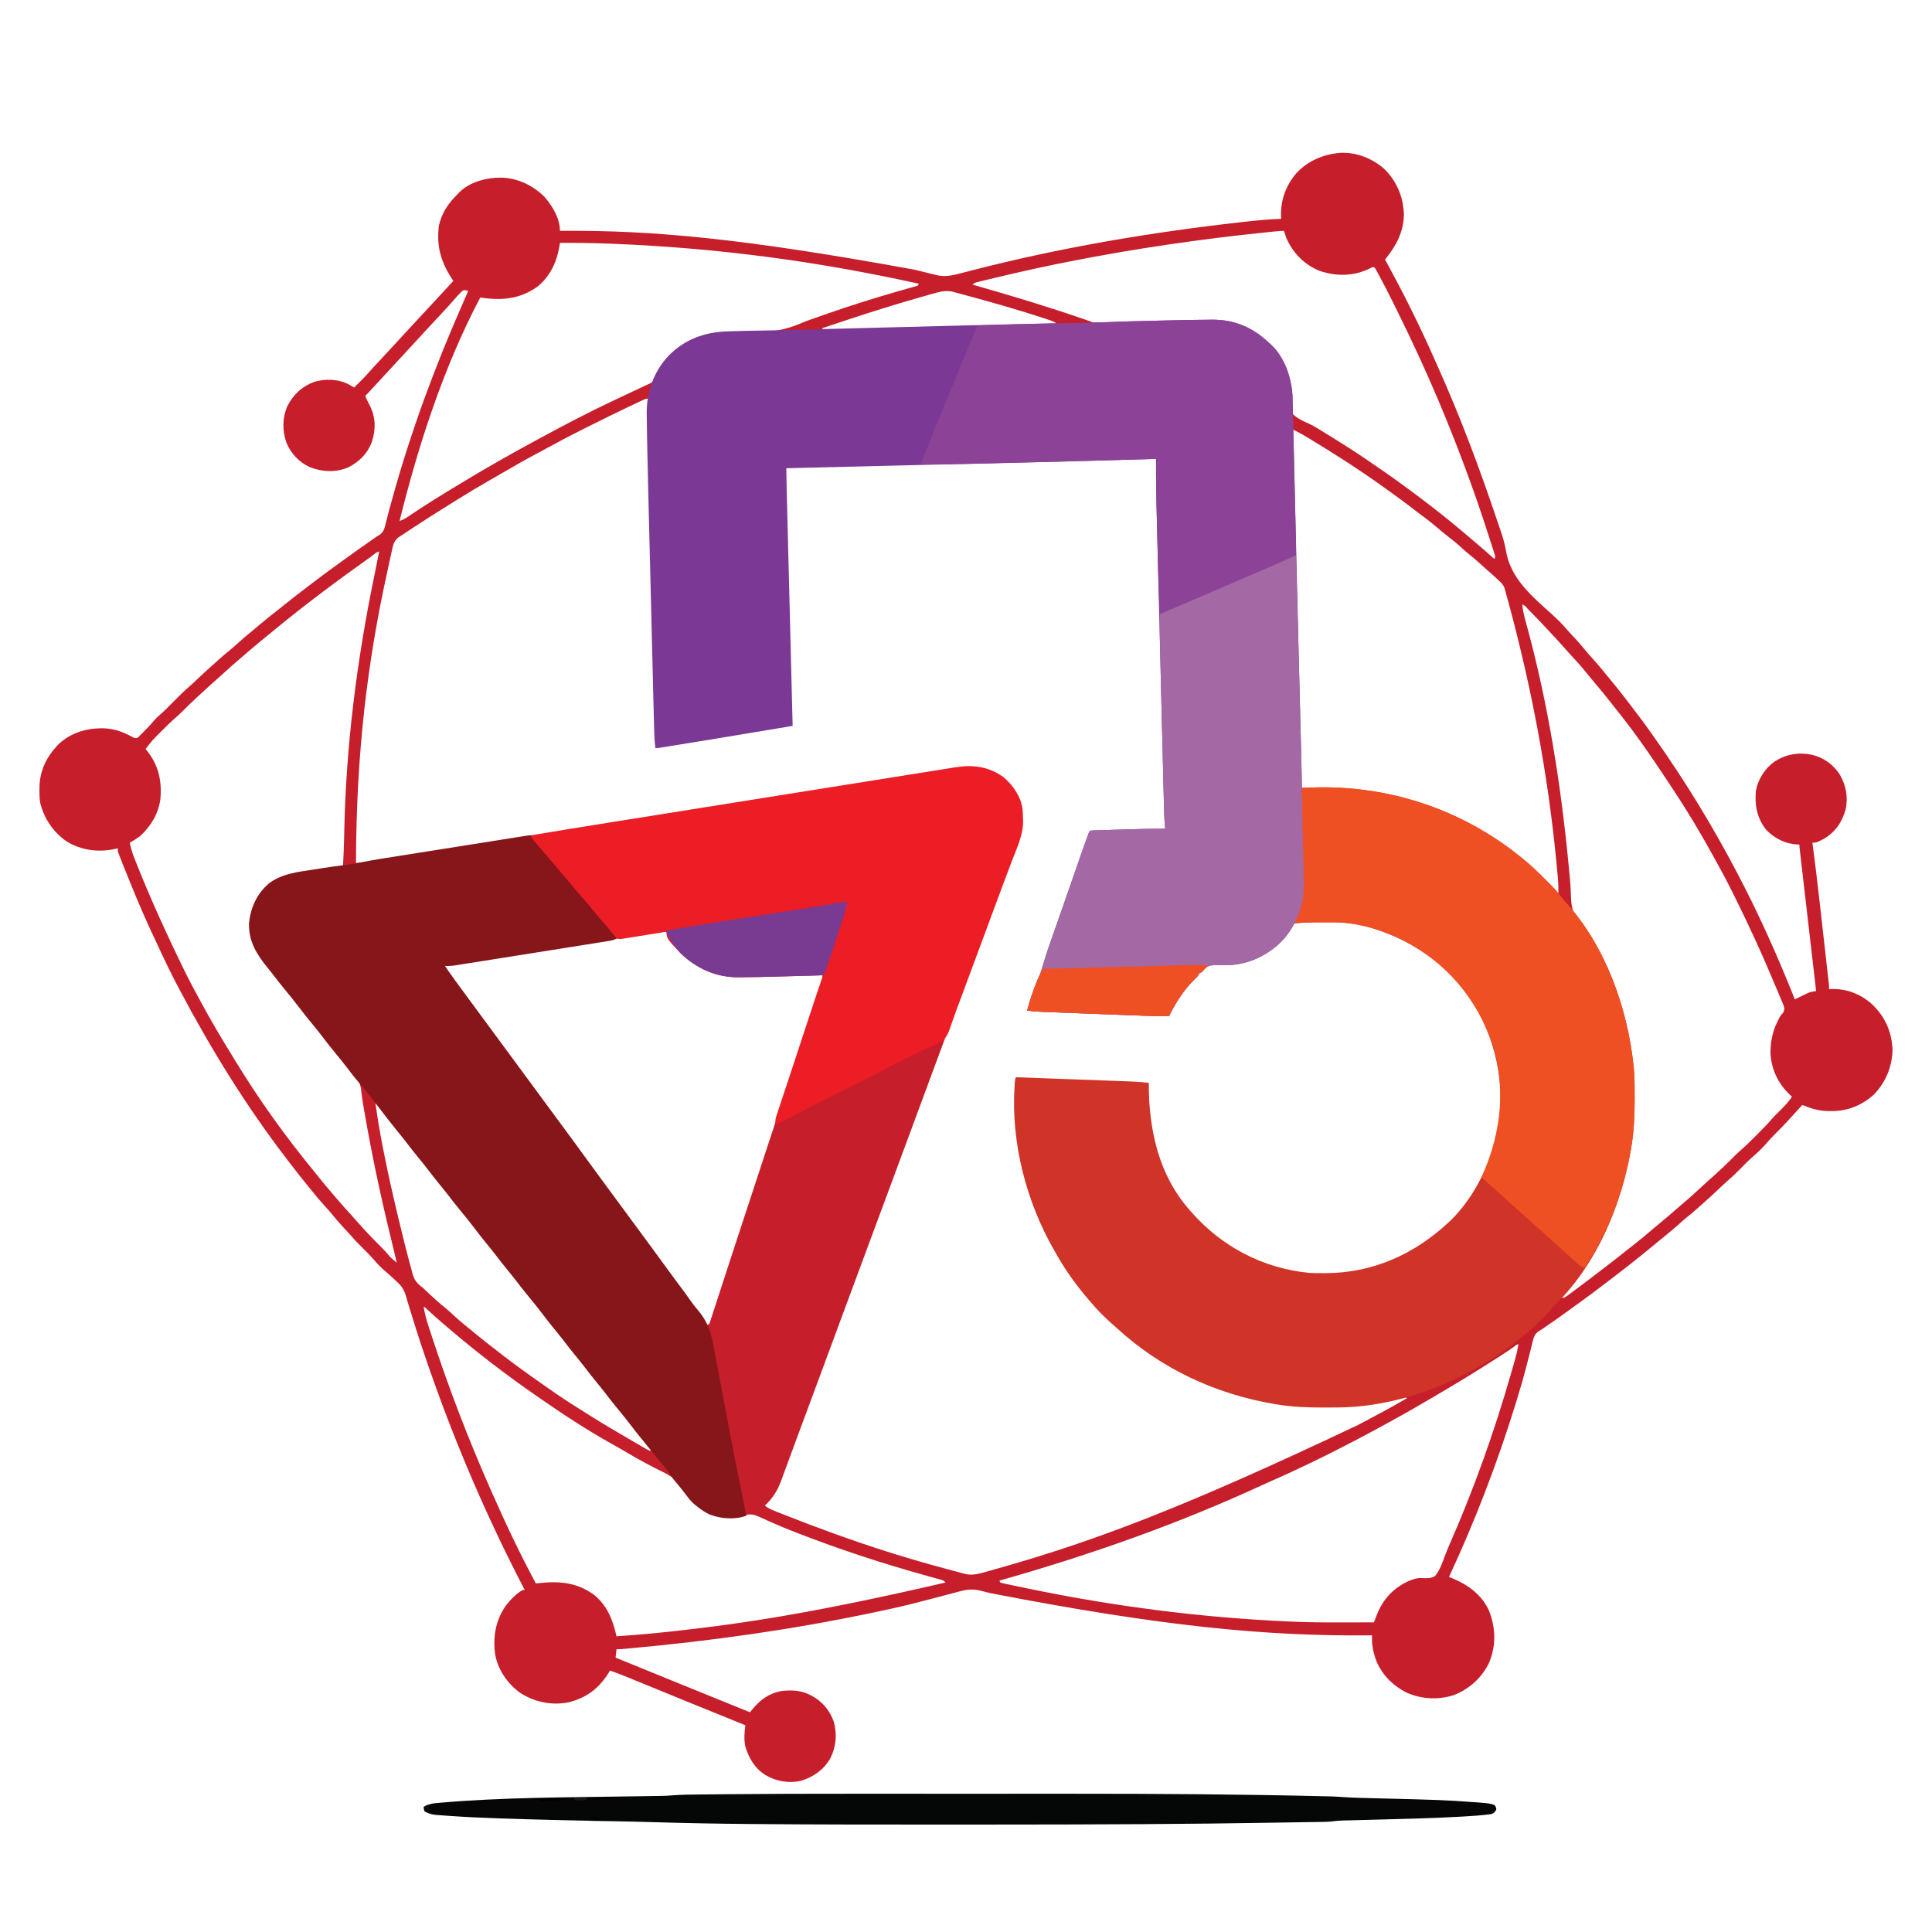 <?xml version="1.0" encoding="UTF-8"?>
<svg version="1.1" xmlns="http://www.w3.org/2000/svg" width="2084" height="2084">
<path d="M0 0 C17.206 -0.747 33.983 5.864 46.906 17.059 C60.736 30.489 67.841 47.531 68.445 66.723 C67.896 86.201 59.949 100.372 48.07 115.16 C48.399 115.757 48.728 116.354 49.066 116.969 C67.546 150.673 84.842 185.106 100.354 220.278 C101.809 223.577 103.284 226.867 104.765 230.156 C129.346 284.764 150.256 340.785 169.289 397.541 C170.198 400.23 171.126 402.912 172.058 405.593 C174.847 413.724 177.31 421.602 178.676 430.098 C184.055 460.307 207.357 478.859 229.088 498.702 C233.863 503.075 238.423 507.45 242.591 512.411 C245.246 515.55 248.118 518.49 250.945 521.473 C255.836 526.668 260.475 531.974 264.93 537.551 C267.222 540.344 269.623 543.002 272.07 545.66 C276.484 550.467 280.634 555.431 284.729 560.51 C286.272 562.409 287.832 564.293 289.395 566.176 C295.952 574.082 302.401 582.034 308.601 590.225 C310.356 592.536 312.123 594.838 313.891 597.141 C321.004 606.418 328.059 615.717 334.763 625.296 C336.22 627.373 337.688 629.442 339.156 631.512 C371.62 677.406 400.919 725.401 427.07 775.16 C427.541 776.055 427.541 776.055 428.022 776.968 C451.295 821.183 471.691 866.704 490.07 913.16 C491.228 912.594 492.385 912.028 493.578 911.445 C495.117 910.704 496.656 909.963 498.195 909.223 C499.336 908.663 499.336 908.663 500.5 908.092 C501.248 907.734 501.995 907.376 502.766 907.008 C503.446 906.678 504.127 906.348 504.829 906.008 C507.541 904.982 510.211 904.607 513.07 904.16 C512.931 902.957 512.931 902.957 512.789 901.729 C510.535 882.234 508.281 862.739 506.03 843.244 C504.941 833.817 503.851 824.389 502.761 814.961 C501.811 806.747 500.861 798.532 499.913 790.317 C499.41 785.966 498.908 781.614 498.404 777.262 C497.93 773.17 497.457 769.077 496.986 764.985 C496.812 763.48 496.638 761.974 496.463 760.469 C496.226 758.421 495.989 756.372 495.754 754.323 C495.621 753.174 495.488 752.026 495.351 750.843 C495.07 748.16 495.07 748.16 495.07 746.16 C494.088 746.139 494.088 746.139 493.086 746.117 C480.037 745.435 468.255 739.726 459.227 730.219 C449.272 717.649 446.659 703.784 448.07 688.16 C450.603 675.322 457.843 664.022 468.488 656.438 C480.898 648.607 494.186 646.377 508.57 649.285 C521.29 652.503 531.211 659.459 538.43 670.336 C545.28 682.129 547.846 695.028 544.852 708.445 C540.815 722.473 533.796 732.757 521.07 740.16 C513.379 744.16 513.379 744.16 509.07 744.16 C509.173 744.942 509.276 745.724 509.383 746.529 C511.952 766.069 514.325 785.622 516.523 805.207 C516.831 807.936 517.14 810.664 517.448 813.393 C518.085 819.033 518.72 824.672 519.354 830.312 C520.085 836.823 520.819 843.332 521.555 849.842 C522.27 856.165 522.983 862.488 523.696 868.812 C523.996 871.483 524.298 874.155 524.6 876.826 C525.018 880.527 525.434 884.228 525.849 887.929 C526.036 889.579 526.036 889.579 526.226 891.262 C526.338 892.265 526.45 893.267 526.566 894.3 C526.664 895.172 526.762 896.043 526.863 896.941 C527.07 899.16 527.07 899.16 527.07 902.16 C528.109 902.091 528.109 902.091 529.168 902.02 C545.771 901.407 561.088 907.332 573.383 918.41 C587.57 931.82 594.842 948.507 595.508 968.035 C595.024 986.057 587.783 1003.328 575.07 1016.16 C561.87 1027.735 546.943 1033.765 529.383 1033.66 C528.344 1033.659 527.306 1033.657 526.236 1033.656 C517.108 1033.476 509.513 1031.571 501.07 1028.16 C500.08 1027.83 499.09 1027.5 498.07 1027.16 C497.56 1027.731 497.049 1028.302 496.523 1028.891 C487.431 1039.031 478.275 1049.048 468.586 1058.625 C465.118 1062.068 461.844 1065.612 458.672 1069.332 C454.558 1074.028 450.075 1078.306 445.348 1082.375 C440.875 1086.266 436.722 1090.432 432.57 1094.66 C427.885 1099.431 423.154 1104.039 418.084 1108.4 C414.482 1111.548 411.037 1114.864 407.57 1118.16 C402.747 1122.746 397.881 1127.25 392.852 1131.61 C390.622 1133.55 388.44 1135.541 386.258 1137.535 C381.887 1141.484 377.367 1145.206 372.789 1148.91 C370.149 1151.095 367.603 1153.352 365.07 1155.66 C360.422 1159.887 355.607 1163.865 350.724 1167.816 C348.155 1169.904 345.603 1172.014 343.05 1174.121 C329.871 1184.999 316.666 1195.806 303.07 1206.16 C301.07 1207.701 299.07 1209.243 297.07 1210.785 C295.398 1212.071 293.725 1213.355 292.052 1214.639 C290.615 1215.742 289.178 1216.846 287.741 1217.951 C276.381 1226.675 264.933 1235.245 253.281 1243.575 C251.018 1245.198 248.764 1246.831 246.512 1248.469 C237.452 1255.052 228.318 1261.505 219.048 1267.789 C218.395 1268.242 217.743 1268.694 217.07 1269.16 C216.518 1269.47 215.965 1269.78 215.396 1270.1 C210.697 1272.964 209.071 1275.507 207.678 1280.794 C207.478 1281.663 207.277 1282.531 207.07 1283.426 C206.714 1284.813 206.714 1284.813 206.35 1286.227 C205.838 1288.231 205.336 1290.238 204.846 1292.247 C203.509 1297.702 202.076 1303.132 200.656 1308.566 C200.364 1309.693 200.072 1310.819 199.771 1311.979 C196.709 1323.714 193.267 1335.322 189.695 1346.91 C189.227 1348.431 189.227 1348.431 188.748 1349.983 C169.074 1413.587 145.182 1475.802 117.07 1536.16 C118.098 1536.573 119.125 1536.985 120.184 1537.41 C137.234 1544.435 152.022 1554.939 160.07 1572.16 C167.311 1590.872 168.127 1608.405 160.883 1627.348 C153.415 1644.112 139.57 1656.82 122.57 1663.535 C105.472 1669.086 87.531 1668.137 71.105 1660.844 C55.563 1652.844 42.984 1640.036 37.433 1623.231 C35.479 1616.782 33.97 1610.667 34.029 1603.907 C34.035 1603.015 34.041 1602.124 34.047 1601.205 C34.055 1600.53 34.062 1599.855 34.07 1599.16 C32.874 1599.171 31.678 1599.181 30.445 1599.192 C-80.085 1600.064 -190.203 1589.893 -376.226 1553.922 C-377.88 1553.538 -379.536 1553.164 -381.195 1552.798 C-383.205 1552.329 -385.202 1551.803 -387.189 1551.245 C-396.324 1548.869 -402.877 1549.522 -411.891 1552.051 C-413.194 1552.392 -414.499 1552.73 -415.804 1553.066 C-418.556 1553.779 -421.303 1554.51 -424.046 1555.257 C-428.369 1556.433 -432.704 1557.563 -437.042 1558.685 C-438.498 1559.062 -439.955 1559.439 -441.411 1559.816 C-442.128 1560.002 -442.845 1560.187 -443.584 1560.379 C-445.744 1560.94 -447.902 1561.505 -450.06 1562.071 C-460.726 1564.87 -471.414 1567.521 -482.18 1569.91 C-483.311 1570.162 -483.311 1570.162 -484.466 1570.418 C-490.28 1571.702 -496.103 1572.938 -501.93 1574.16 C-502.974 1574.38 -504.018 1574.599 -505.094 1574.826 C-591.883 1593.032 -679.352 1605.349 -767.652 1613.277 C-768.653 1613.368 -769.653 1613.458 -770.684 1613.551 C-772.057 1613.672 -772.057 1613.672 -773.457 1613.796 C-774.253 1613.867 -775.049 1613.938 -775.869 1614.011 C-777.552 1614.133 -779.242 1614.16 -780.93 1614.16 C-781.26 1617.13 -781.59 1620.1 -781.93 1623.16 C-779.856 1624.006 -777.783 1624.853 -775.71 1625.699 C-773.821 1626.47 -771.932 1627.241 -770.044 1628.012 C-764.628 1630.222 -759.213 1632.432 -753.797 1634.642 C-742.67 1639.184 -731.543 1643.726 -720.418 1648.273 C-692.615 1659.635 -664.784 1670.924 -636.93 1682.16 C-636.313 1681.382 -635.695 1680.604 -635.06 1679.803 C-626.245 1668.866 -616.888 1661.851 -602.93 1659.16 C-593.484 1658.228 -583.705 1658.215 -574.93 1662.16 C-574.042 1662.551 -573.153 1662.941 -572.238 1663.344 C-559.933 1669.385 -551.208 1679.294 -546.617 1692.098 C-542.752 1705.712 -544.016 1719.497 -550.438 1732.125 C-557.589 1744.249 -568.391 1751.816 -581.699 1756.039 C-595.239 1759.088 -608.665 1756.751 -620.57 1749.68 C-631.856 1742.411 -638.063 1731.818 -641.93 1719.16 C-643.595 1711.346 -642.927 1703.983 -641.93 1696.16 C-643.226 1695.636 -643.226 1695.636 -644.549 1695.101 C-663.938 1687.254 -683.315 1679.379 -702.68 1671.473 C-703.695 1671.058 -704.709 1670.644 -705.755 1670.217 C-716.554 1665.809 -727.352 1661.398 -738.146 1656.977 C-742.621 1655.145 -747.098 1653.313 -751.574 1651.482 C-753.703 1650.611 -755.832 1649.739 -757.961 1648.866 C-760.926 1647.649 -763.893 1646.436 -766.859 1645.223 C-768.148 1644.693 -768.148 1644.693 -769.464 1644.152 C-775.564 1641.662 -781.724 1639.374 -787.93 1637.16 C-788.354 1637.861 -788.778 1638.563 -789.215 1639.285 C-799.727 1656.289 -813.138 1666.56 -832.73 1671.434 C-850.98 1675.015 -869.372 1671.157 -884.93 1661.16 C-898.737 1650.959 -908.945 1636.233 -911.93 1619.16 C-914.257 1600.349 -911.306 1582.727 -900.176 1566.988 C-895.032 1560.512 -889.242 1554.182 -881.93 1550.16 C-881.27 1550.16 -880.61 1550.16 -879.93 1550.16 C-880.321 1549.407 -880.713 1548.655 -881.116 1547.879 C-920.006 1473.05 -953.214 1396.021 -981.13 1316.438 C-981.913 1314.207 -982.699 1311.977 -983.486 1309.748 C-990.596 1289.577 -997.115 1269.251 -1003.352 1248.793 C-1004.096 1246.359 -1004.848 1243.927 -1005.601 1241.495 C-1006.42 1238.848 -1007.201 1236.201 -1007.954 1233.534 C-1009.96 1226.752 -1012.415 1222.56 -1017.68 1217.848 C-1018.304 1217.257 -1018.928 1216.667 -1019.571 1216.058 C-1021.335 1214.4 -1023.124 1212.774 -1024.93 1211.16 C-1025.738 1210.436 -1026.546 1209.711 -1027.379 1208.965 C-1028.646 1207.855 -1029.92 1206.752 -1031.203 1205.66 C-1035.447 1201.974 -1039.295 1197.942 -1042.93 1193.66 C-1046.552 1189.445 -1050.484 1185.569 -1054.43 1181.66 C-1058.801 1177.326 -1063.099 1173.009 -1067.07 1168.301 C-1069.731 1165.238 -1072.527 1162.305 -1075.305 1159.348 C-1080.007 1154.326 -1084.451 1149.177 -1088.754 1143.805 C-1091.06 1141.002 -1093.471 1138.33 -1095.93 1135.66 C-1100.823 1130.33 -1105.392 1124.793 -1109.93 1119.16 C-1110.963 1117.895 -1111.997 1116.631 -1113.031 1115.367 C-1119.301 1107.702 -1125.467 1099.98 -1131.457 1092.094 C-1133.181 1089.83 -1134.915 1087.573 -1136.648 1085.316 C-1180.043 1028.734 -1217.53 968.11 -1250.93 905.16 C-1251.514 904.062 -1252.098 902.963 -1252.7 901.831 C-1261.099 885.994 -1268.891 869.949 -1276.33 853.641 C-1277.898 850.228 -1279.496 846.831 -1281.105 843.438 C-1292.866 818.581 -1303.221 793.149 -1313.367 767.598 C-1313.653 766.882 -1313.938 766.167 -1314.232 765.43 C-1315.032 763.424 -1315.824 761.416 -1316.613 759.406 C-1317.062 758.269 -1317.512 757.131 -1317.974 755.959 C-1318.93 753.16 -1318.93 753.16 -1318.93 750.16 C-1319.466 750.301 -1320.003 750.442 -1320.556 750.587 C-1338.345 754.938 -1357.432 752.682 -1373.228 743.28 C-1387.776 733.706 -1397.956 718.868 -1402.328 702.131 C-1403.327 697.199 -1403.418 692.367 -1403.367 687.348 C-1403.36 686.298 -1403.352 685.249 -1403.344 684.167 C-1402.958 665.92 -1395.598 651.431 -1383.133 638.262 C-1369.56 625.443 -1352.822 620.514 -1334.494 620.76 C-1322.865 621.143 -1313.989 624.282 -1303.863 629.734 C-1301.024 631.379 -1301.024 631.379 -1297.93 631.16 C-1296.091 629.754 -1296.091 629.754 -1294.277 627.836 C-1293.583 627.137 -1292.889 626.437 -1292.174 625.717 C-1291.454 624.976 -1290.734 624.236 -1289.992 623.473 C-1289.276 622.751 -1288.56 622.03 -1287.822 621.287 C-1285.046 618.469 -1282.353 615.705 -1279.926 612.578 C-1278.163 610.442 -1276.461 608.826 -1274.367 607.035 C-1268.925 602.379 -1263.954 597.256 -1258.93 592.16 C-1253.388 586.539 -1247.858 580.967 -1241.855 575.832 C-1238.274 572.723 -1234.866 569.427 -1231.43 566.16 C-1226.607 561.574 -1221.74 557.07 -1216.711 552.71 C-1214.481 550.77 -1212.299 548.78 -1210.117 546.785 C-1206.654 543.656 -1203.123 540.655 -1199.492 537.723 C-1195.689 534.647 -1192.029 531.473 -1188.43 528.16 C-1184.013 524.1 -1179.468 520.267 -1174.801 516.5 C-1171.7 513.973 -1168.658 511.384 -1165.617 508.785 C-1160.037 504.033 -1154.317 499.484 -1148.535 494.98 C-1144.783 492.056 -1141.075 489.078 -1137.367 486.098 C-1131.264 481.203 -1125.101 476.392 -1118.879 471.649 C-1116.61 469.916 -1114.346 468.177 -1112.082 466.438 C-1101.549 458.362 -1090.92 450.451 -1080.123 442.732 C-1077.913 441.148 -1075.711 439.554 -1073.512 437.957 C-1063.18 430.456 -1052.756 423.097 -1042.275 415.807 C-1041.501 415.263 -1040.727 414.72 -1039.93 414.16 C-1039.36 413.837 -1038.79 413.514 -1038.202 413.181 C-1033.518 410.325 -1031.923 407.775 -1030.528 402.505 C-1030.226 401.207 -1030.226 401.207 -1029.918 399.883 C-1029.426 397.982 -1028.933 396.081 -1028.44 394.18 C-1028.07 392.695 -1028.07 392.695 -1027.692 391.179 C-1026.437 386.209 -1025.042 381.28 -1023.66 376.344 C-1023.085 374.267 -1022.509 372.191 -1021.934 370.114 C-1002.385 299.857 -977.23 231.892 -947.93 165.16 C-947.143 163.36 -946.356 161.559 -945.57 159.758 C-944.028 156.223 -942.481 152.691 -940.93 149.16 C-943.18 148.257 -943.18 148.257 -945.93 148.16 C-948.496 149.956 -948.496 149.956 -950.805 152.598 C-951.606 153.442 -952.408 154.286 -953.234 155.156 C-955.287 157.418 -957.292 159.719 -959.297 162.023 C-962.831 166.077 -966.486 170.003 -970.18 173.91 C-975.582 179.648 -980.942 185.42 -986.258 191.238 C-989.118 194.367 -991.991 197.484 -994.867 200.598 C-995.366 201.138 -995.865 201.678 -996.38 202.235 C-997.391 203.33 -998.402 204.424 -999.414 205.519 C-1001.92 208.232 -1004.425 210.946 -1006.93 213.66 C-1007.93 214.743 -1008.93 215.827 -1009.93 216.91 C-1010.672 217.715 -1010.672 217.715 -1011.43 218.535 C-1019.68 227.473 -1019.68 227.473 -1027.93 236.41 C-1028.425 236.947 -1028.921 237.484 -1029.432 238.038 C-1030.424 239.113 -1031.417 240.188 -1032.41 241.263 C-1035.024 244.094 -1037.636 246.927 -1040.246 249.762 C-1041.061 250.646 -1041.061 250.646 -1041.893 251.549 C-1042.932 252.677 -1043.971 253.806 -1045.01 254.936 C-1047.272 257.391 -1049.541 259.827 -1051.93 262.16 C-1050.517 265.889 -1048.807 269.332 -1046.93 272.848 C-1040.515 285.645 -1040.453 298.657 -1044.93 312.16 C-1049.571 324.411 -1058.395 333.176 -1069.93 339.16 C-1083.51 345.021 -1097.905 344.337 -1111.559 339.164 C-1123.254 333.875 -1132.037 324.441 -1136.988 312.637 C-1141.525 299.57 -1141.447 285.916 -1135.93 273.16 C-1129.358 260.634 -1120.359 252.069 -1106.98 247.055 C-1094.301 243.449 -1080.778 243.899 -1068.996 250.193 C-1067.295 251.162 -1065.611 252.159 -1063.93 253.16 C-1061.906 251.163 -1059.885 249.163 -1057.867 247.16 C-1057.306 246.607 -1056.744 246.054 -1056.166 245.484 C-1052.508 241.847 -1049.068 238.08 -1045.696 234.178 C-1042.776 230.842 -1039.725 227.631 -1036.68 224.41 C-1031.277 218.672 -1025.917 212.901 -1020.602 207.082 C-1016.231 202.303 -1011.832 197.549 -1007.437 192.792 C-1005.956 191.188 -1004.476 189.583 -1002.996 187.977 C-997.64 182.164 -992.265 176.371 -986.867 170.598 C-981.774 165.15 -976.716 159.672 -971.684 154.168 C-966.786 148.813 -961.855 143.489 -956.93 138.16 C-957.365 137.505 -957.801 136.85 -958.25 136.176 C-970.422 117.523 -975.228 100.857 -972.496 78.633 C-969.45 64.54 -961.99 53.994 -951.93 44.16 C-951.369 43.567 -950.808 42.974 -950.23 42.363 C-938.644 31.05 -920.691 26.605 -905.038 26.74 C-887.399 27.405 -871.544 34.833 -858.93 47.16 C-850.233 57.062 -841.93 70.492 -841.93 84.16 C-841.351 84.156 -840.772 84.151 -840.176 84.147 C-742.325 83.433 -644.915 92.183 -459.594 126.051 C-458.602 126.286 -457.611 126.522 -456.589 126.765 C-451.903 127.883 -447.224 129.023 -442.552 130.201 C-440.886 130.608 -439.221 131.015 -437.555 131.422 C-436.825 131.614 -436.095 131.806 -435.342 132.004 C-425.872 134.28 -417.033 131.895 -407.812 129.457 C-405.605 128.889 -403.398 128.322 -401.191 127.755 C-400.031 127.455 -398.871 127.154 -397.676 126.845 C-302.062 102.169 -204.453 85.717 -106.367 74.723 C-104.694 74.534 -104.694 74.534 -102.988 74.341 C-89.977 72.883 -77.012 71.707 -63.93 71.16 C-63.971 70.414 -64.013 69.667 -64.055 68.898 C-64.873 51.335 -58.771 34.939 -47.332 21.691 C-34.624 8.302 -18.2 1.511 0 0 Z M-69.393 84.676 C-70.526 84.79 -71.659 84.905 -72.826 85.023 C-74.067 85.151 -75.308 85.279 -76.586 85.41 C-77.886 85.544 -79.186 85.677 -80.525 85.814 C-151.485 93.129 -221.929 103.35 -291.93 117.16 C-292.898 117.351 -293.866 117.542 -294.864 117.738 C-319.947 122.694 -344.878 128.206 -369.742 134.16 C-370.94 134.446 -372.138 134.731 -373.373 135.025 C-376.754 135.834 -380.133 136.651 -383.512 137.473 C-384.525 137.715 -385.538 137.957 -386.582 138.207 C-387.974 138.549 -387.974 138.549 -389.394 138.898 C-390.202 139.095 -391.01 139.291 -391.842 139.493 C-394.198 140.14 -394.198 140.14 -396.93 142.16 C-396.363 142.321 -395.796 142.483 -395.211 142.649 C-355.165 154.046 -315.458 166.047 -276.102 179.641 C-275.401 179.882 -274.701 180.123 -273.98 180.371 C-269.168 182.041 -269.168 182.041 -266.93 183.16 C-265.384 183.258 -263.834 183.291 -262.285 183.293 C-260.79 183.296 -260.79 183.296 -259.264 183.299 C-258.152 183.294 -257.04 183.29 -255.895 183.285 C-254.121 183.281 -254.121 183.281 -252.311 183.277 C-233.455 183.183 -214.603 182.589 -195.754 182.087 C-157.544 181.072 -157.544 181.072 -140.883 181.027 C-139.781 181.022 -138.679 181.016 -137.543 181.01 C-113.874 181.048 -93.799 189.573 -76.93 206.16 C-76.23 206.847 -75.53 207.534 -74.809 208.242 C-63.991 219.609 -57.096 234.8 -54.18 250.098 C-54.044 250.798 -53.909 251.499 -53.77 252.221 C-53.057 256.491 -52.941 260.361 -53.301 264.68 C-53.895 273.076 -53.895 273.076 -51.93 281.16 C-46.931 286.693 -39.712 289.548 -33.065 292.637 C-27.974 295.11 -23.228 298.104 -18.43 301.098 C-16.517 302.266 -14.604 303.434 -12.691 304.602 C0.726 312.859 14.037 321.306 27.07 330.16 C27.843 330.682 28.615 331.203 29.411 331.74 C42.13 340.326 54.695 349.086 67.07 358.16 C67.866 358.742 68.662 359.324 69.481 359.923 C79.444 367.209 89.338 374.568 99.07 382.16 C99.609 382.578 100.148 382.996 100.703 383.426 C115.137 394.623 129.176 406.303 143.07 418.16 C143.654 418.658 144.239 419.156 144.84 419.668 C151.984 425.758 159.091 431.882 166.07 438.16 C167.357 435.588 166.874 434.901 166.013 432.206 C165.754 431.383 165.495 430.56 165.228 429.712 C164.791 428.362 164.791 428.362 164.344 426.984 C163.896 425.575 163.896 425.575 163.439 424.138 C162.449 421.038 161.448 417.943 160.445 414.848 C159.932 413.253 159.932 413.253 159.408 411.626 C143.754 363.028 125.916 315.203 106.07 268.16 C105.785 267.484 105.5 266.808 105.206 266.112 C91.475 233.614 76.57 201.663 60.984 170.018 C60.137 168.297 59.293 166.574 58.449 164.852 C53.33 154.41 48.033 144.08 42.508 133.848 C41.994 132.891 41.481 131.934 40.952 130.948 C40.235 129.636 40.235 129.636 39.504 128.297 C39.082 127.52 38.659 126.744 38.224 125.944 C37.185 124.006 37.185 124.006 35.07 123.16 C32.81 124.066 32.81 124.066 30.258 125.41 C13.268 133.311 -5.409 133.299 -22.93 127.16 C-39.281 120.376 -51.386 107.991 -58.371 91.824 C-59.308 89.285 -60.172 86.757 -60.93 84.16 C-63.802 84.16 -66.536 84.386 -69.393 84.676 Z M-841.93 97.16 C-842.108 98.275 -842.287 99.39 -842.471 100.539 C-845.271 117.584 -852.347 132.924 -865.93 144.16 C-885.666 158.236 -904.79 159.376 -927.93 156.16 C-967.234 230.494 -994.863 315.783 -1014.93 397.16 C-1009.998 395.516 -1006.054 392.696 -1001.805 389.785 C-984.864 378.346 -967.419 367.734 -949.93 357.16 C-948.894 356.532 -948.894 356.532 -947.838 355.892 C-920.954 339.592 -893.59 324.1 -865.93 309.16 C-864.888 308.596 -863.846 308.032 -862.772 307.451 C-836.147 293.047 -809.347 279.003 -781.93 266.16 C-778.236 264.424 -774.543 262.684 -770.849 260.946 C-767.026 259.146 -763.201 257.347 -759.375 255.552 C-758.662 255.218 -757.95 254.883 -757.215 254.538 C-755.879 253.911 -754.543 253.285 -753.206 252.659 C-751.445 251.831 -749.687 250.996 -747.93 250.16 C-746.837 249.67 -745.744 249.179 -744.619 248.674 C-741.848 247.114 -740.989 246.355 -739.691 243.535 C-739.351 242.834 -739.011 242.133 -738.66 241.41 C-738.316 240.668 -737.972 239.925 -737.617 239.16 C-727.664 219.156 -711.367 205.674 -690.382 198.273 C-680.195 194.99 -670.36 193.744 -659.681 193.778 C-657.559 193.781 -655.439 193.76 -653.317 193.731 C-647.295 193.653 -641.273 193.59 -635.25 193.604 C-615.344 193.629 -599.391 191.553 -580.875 183.425 C-576.512 181.551 -572.059 179.983 -567.574 178.43 C-565.951 177.856 -564.329 177.283 -562.706 176.709 C-561.052 176.13 -559.397 175.551 -557.742 174.973 C-556.859 174.664 -555.975 174.355 -555.065 174.036 C-529.305 165.056 -503.263 156.821 -477.043 149.289 C-476.298 149.075 -475.553 148.861 -474.786 148.64 C-471.393 147.668 -467.998 146.709 -464.597 145.772 C-462.876 145.289 -462.876 145.289 -461.121 144.797 C-460.133 144.526 -459.145 144.255 -458.127 143.975 C-455.755 143.38 -455.755 143.38 -454.93 141.16 C-559.598 118.159 -665.605 102.787 -788.18 97.973 C-789.379 97.93 -790.579 97.887 -791.815 97.842 C-808.525 97.256 -825.21 97.049 -841.93 97.16 Z M-439.555 151.914 C-440.594 152.206 -441.633 152.498 -442.703 152.799 C-446.115 153.763 -449.523 154.742 -452.93 155.723 C-454.101 156.057 -455.273 156.391 -456.48 156.736 C-480.802 163.68 -504.906 171.251 -528.93 179.16 C-529.755 179.432 -530.581 179.704 -531.431 179.984 C-540.609 183.007 -549.777 186.061 -558.93 189.16 C-558.93 189.49 -558.93 189.82 -558.93 190.16 C-531.887 190.332 -504.882 189.873 -477.849 189.183 C-472.331 189.043 -466.812 188.908 -461.294 188.772 C-452.064 188.544 -442.834 188.313 -433.604 188.079 C-422.973 187.809 -412.341 187.546 -401.71 187.285 C-391.392 187.032 -381.075 186.775 -370.758 186.516 C-366.402 186.407 -362.045 186.299 -357.689 186.192 C-352.569 186.066 -347.449 185.937 -342.329 185.805 C-340.463 185.758 -338.597 185.711 -336.73 185.666 C-326.435 185.416 -316.196 185.019 -305.93 184.16 C-309.141 182.02 -311.931 181.04 -315.594 179.832 C-316.277 179.607 -316.961 179.381 -317.665 179.149 C-319.959 178.396 -322.257 177.652 -324.555 176.91 C-325.353 176.651 -326.152 176.392 -326.975 176.126 C-349.446 168.863 -372.172 162.455 -394.93 156.16 C-395.731 155.938 -396.532 155.717 -397.357 155.488 C-401.917 154.23 -406.483 152.997 -411.055 151.785 C-412.095 151.505 -413.136 151.225 -414.208 150.936 C-415.15 150.693 -416.092 150.45 -417.062 150.199 C-417.845 149.995 -418.628 149.791 -419.434 149.581 C-426.66 148.363 -432.66 149.928 -439.555 151.914 Z M-51.93 298.16 C-51.217 327.856 -50.504 357.551 -49.79 387.247 C-49.704 390.834 -49.617 394.421 -49.531 398.008 C-49.514 398.721 -49.497 399.434 -49.479 400.17 C-49.242 410.028 -49.005 419.887 -48.769 429.745 C-47.863 467.487 -46.953 505.229 -46.032 542.97 C-45.946 546.496 -45.86 550.021 -45.774 553.547 C-45.382 569.649 -44.987 585.751 -44.587 601.853 C-44.425 608.376 -44.264 614.899 -44.105 621.421 C-43.957 627.465 -43.807 633.508 -43.655 639.552 C-43.601 641.744 -43.547 643.936 -43.494 646.128 C-43.179 659.154 -42.694 672.153 -41.93 685.16 C-41.202 685.155 -40.473 685.149 -39.723 685.144 C46.961 684.524 126.998 705.726 195.07 761.16 C195.596 761.581 196.121 762.002 196.662 762.436 C208.564 772.013 219.134 783.033 229.841 793.899 C231.577 795.66 233.32 797.413 235.07 799.16 C235.19 792.201 234.855 785.386 234.188 778.461 C234.093 777.449 233.999 776.438 233.901 775.395 C233.589 772.087 233.269 768.78 232.945 765.473 C232.834 764.326 232.723 763.178 232.608 761.997 C223.553 669.284 206.214 577.796 182.004 487.867 C181.751 486.928 181.499 485.989 181.238 485.021 C180.527 482.397 179.801 479.778 179.07 477.16 C178.696 475.79 178.696 475.79 178.314 474.392 C178.062 473.504 177.811 472.616 177.552 471.701 C177.33 470.908 177.109 470.116 176.881 469.299 C175.528 465.731 173.183 463.475 170.383 460.973 C169.577 460.211 169.577 460.211 168.754 459.434 C167.211 457.987 165.648 456.569 164.07 455.16 C163.351 454.512 162.632 453.863 161.891 453.195 C160.642 452.095 159.384 451.005 158.117 449.926 C155.613 447.766 153.19 445.525 150.758 443.285 C146.215 439.138 141.529 435.228 136.742 431.367 C134.172 429.244 131.711 427.042 129.258 424.785 C124.825 420.745 120.188 417.054 115.449 413.385 C111.436 410.267 107.544 407.041 103.695 403.723 C97.034 398.003 90.021 392.799 82.968 387.577 C80.181 385.496 77.44 383.359 74.695 381.223 C67.352 375.556 59.834 370.139 52.288 364.747 C50.288 363.316 48.294 361.878 46.301 360.438 C20.942 342.224 -5.392 325.283 -32.117 309.16 C-33.696 308.206 -33.696 308.206 -35.307 307.233 C-36.31 306.631 -37.314 306.03 -38.348 305.41 C-39.674 304.614 -39.674 304.614 -41.028 303.801 C-43.366 302.479 -45.707 301.252 -48.111 300.058 C-48.827 299.701 -49.544 299.345 -50.282 298.977 C-50.826 298.708 -51.369 298.438 -51.93 298.16 Z M-755.172 267.965 C-755.827 268.271 -756.481 268.578 -757.156 268.894 C-759.375 269.935 -761.59 270.985 -763.805 272.035 C-764.961 272.582 -764.961 272.582 -766.141 273.14 C-781.456 280.394 -796.641 287.907 -811.805 295.473 C-812.891 296.013 -813.977 296.554 -815.096 297.111 C-829.102 304.087 -842.925 311.33 -856.623 318.893 C-859.709 320.589 -862.813 322.249 -865.922 323.902 C-879.421 331.086 -892.684 338.591 -905.854 346.358 C-910.15 348.875 -914.472 351.345 -918.793 353.819 C-930.417 360.477 -941.883 367.338 -953.226 374.464 C-956.135 376.289 -959.052 378.104 -961.969 379.918 C-973.698 387.216 -985.382 394.577 -996.93 402.16 C-997.604 402.602 -998.278 403.044 -998.973 403.5 C-1000.982 404.82 -1002.988 406.145 -1004.992 407.473 C-1005.576 407.857 -1006.159 408.242 -1006.76 408.638 C-1007.899 409.396 -1009.029 410.167 -1010.151 410.95 C-1011.409 411.806 -1012.704 412.61 -1014.019 413.376 C-1019.534 416.864 -1021.166 420.173 -1022.664 426.453 C-1022.896 427.573 -1023.128 428.693 -1023.367 429.848 C-1023.642 431.058 -1023.918 432.269 -1024.201 433.516 C-1024.982 436.965 -1025.717 440.422 -1026.445 443.882 C-1026.946 446.237 -1027.461 448.588 -1027.98 450.939 C-1049.068 546.444 -1061.681 645.095 -1061.93 766.16 C-1052.709 765.505 -1043.632 764.101 -1034.515 762.633 C-1032.864 762.37 -1031.213 762.107 -1029.562 761.845 C-1025.048 761.127 -1020.535 760.404 -1016.022 759.68 C-1011.152 758.9 -1006.28 758.125 -1001.409 757.348 C-992.956 756.001 -984.504 754.651 -976.052 753.299 C-963.646 751.314 -951.24 749.334 -938.833 747.355 C-919.874 744.33 -900.915 741.303 -881.957 738.275 C-855.039 733.975 -828.12 729.682 -801.201 725.393 C-795.894 724.547 -790.586 723.702 -785.279 722.856 C-783.158 722.518 -781.036 722.18 -778.914 721.842 C-777.865 721.675 -776.816 721.507 -775.734 721.335 C-773.617 720.998 -771.5 720.66 -769.382 720.323 C-744.919 716.425 -720.455 712.526 -695.992 708.625 C-694.928 708.455 -693.864 708.286 -692.768 708.111 C-660.098 702.901 -627.429 697.685 -594.761 692.465 C-586.055 691.074 -577.349 689.683 -568.643 688.292 C-566.187 687.899 -563.731 687.507 -561.276 687.115 C-557.619 686.531 -553.963 685.947 -550.307 685.363 C-536.103 683.093 -521.9 680.823 -507.696 678.552 C-498.861 677.138 -490.026 675.726 -481.19 674.315 C-476.104 673.503 -471.018 672.69 -465.932 671.876 C-453.934 669.955 -441.934 668.045 -429.93 666.16 C-429.216 666.048 -428.502 665.936 -427.767 665.82 C-423.291 665.116 -418.814 664.426 -414.335 663.743 C-413.278 663.578 -412.221 663.413 -411.132 663.242 C-393.64 660.621 -378.545 663.984 -363.93 674.16 C-353.793 682.199 -345.503 695.168 -343.93 708.16 C-343.647 711.723 -343.508 715.275 -343.43 718.848 C-343.399 719.72 -343.368 720.592 -343.336 721.49 C-343.336 736.575 -350.868 751.696 -356.109 765.61 C-357.786 770.062 -359.453 774.519 -361.121 778.975 C-362.014 781.361 -362.908 783.746 -363.802 786.132 C-368.42 798.456 -372.997 810.795 -377.57 823.135 C-379.741 828.994 -381.913 834.851 -384.086 840.709 C-384.581 842.046 -385.077 843.383 -385.573 844.721 C-389.535 855.404 -393.501 866.085 -397.469 876.766 C-397.742 877.502 -398.016 878.239 -398.298 878.998 C-399.683 882.727 -401.069 886.455 -402.454 890.184 C-412.759 917.92 -423.049 945.661 -433.32 973.409 C-436.216 981.233 -439.113 989.056 -442.012 996.879 C-451.541 1022.594 -451.541 1022.594 -461.051 1048.316 C-461.381 1049.21 -461.711 1050.105 -462.051 1051.026 C-462.546 1052.366 -462.546 1052.366 -463.051 1053.732 C-472.534 1079.418 -482.068 1105.085 -491.604 1130.75 C-491.882 1131.499 -492.16 1132.247 -492.447 1133.018 C-493.009 1134.53 -493.571 1136.043 -494.133 1137.556 C-500.028 1153.422 -505.918 1169.291 -511.805 1185.16 C-512.041 1185.797 -512.277 1186.434 -512.521 1187.091 C-522.667 1214.444 -532.8 1241.801 -542.93 1269.16 C-548.287 1283.63 -553.645 1298.099 -559.005 1312.567 C-561.005 1317.965 -563.005 1323.363 -565.004 1328.761 C-566.19 1331.965 -567.376 1335.168 -568.562 1338.371 C-568.8 1339.013 -569.038 1339.655 -569.283 1340.317 C-571.937 1347.483 -574.594 1354.649 -577.257 1361.812 C-577.495 1362.453 -577.734 1363.094 -577.979 1363.754 C-578.941 1366.342 -579.903 1368.929 -580.866 1371.517 C-583.797 1379.4 -586.716 1387.288 -589.615 1395.182 C-591.527 1400.387 -593.447 1405.588 -595.374 1410.787 C-596.504 1413.837 -597.628 1416.89 -598.743 1419.946 C-599.971 1423.307 -601.214 1426.662 -602.461 1430.016 C-602.811 1430.987 -603.161 1431.958 -603.522 1432.959 C-607.349 1443.147 -612.774 1451.897 -620.93 1459.16 C-617.589 1461.959 -614.148 1463.448 -610.113 1465.059 C-609.438 1465.33 -608.762 1465.601 -608.067 1465.88 C-605.836 1466.772 -603.602 1467.654 -601.367 1468.535 C-600.593 1468.843 -599.818 1469.15 -599.02 1469.467 C-581.761 1476.314 -564.388 1482.84 -546.93 1489.16 C-546.2 1489.425 -545.47 1489.69 -544.718 1489.962 C-504.232 1504.631 -463.237 1517.449 -421.603 1528.45 C-419.783 1528.934 -417.964 1529.423 -416.147 1529.917 C-413.432 1530.655 -410.713 1531.376 -407.992 1532.094 C-407.182 1532.318 -406.371 1532.542 -405.536 1532.773 C-397.024 1534.973 -389.919 1532.745 -381.656 1530.414 C-380.646 1530.132 -379.635 1529.85 -378.594 1529.559 C-375.245 1528.62 -371.9 1527.673 -368.555 1526.723 C-367.392 1526.393 -366.229 1526.063 -365.031 1525.724 C-264.555 1497.164 -166.81 1460.496 19.07 1372.16 C20.37 1371.476 21.671 1370.793 22.971 1370.11 C39.511 1361.421 55.946 1352.606 72.07 1343.16 C68.483 1341.916 65.985 1342.411 62.328 1343.27 C61.19 1343.528 60.051 1343.787 58.879 1344.054 C57.663 1344.337 56.448 1344.619 55.195 1344.91 C35.857 1349.237 16.299 1352.267 -3.555 1352.363 C-5.02 1352.374 -5.02 1352.374 -6.515 1352.385 C-9.654 1352.402 -12.791 1352.408 -15.93 1352.41 C-17.541 1352.411 -17.541 1352.411 -19.185 1352.412 C-35.629 1352.396 -51.677 1351.877 -67.93 1349.16 C-68.986 1348.989 -70.042 1348.817 -71.13 1348.64 C-134.29 1338.118 -193.513 1310.54 -240.777 1267.129 C-242.773 1265.303 -244.809 1263.541 -246.867 1261.785 C-254.837 1254.831 -262.043 1247.172 -268.93 1239.16 C-269.472 1238.53 -270.014 1237.9 -270.573 1237.25 C-283.358 1222.271 -295.033 1206.377 -304.756 1189.229 C-305.59 1187.759 -306.432 1186.293 -307.279 1184.83 C-338.213 1131.236 -354.595 1066.933 -350.43 1004.91 C-350.382 1004.153 -350.334 1003.397 -350.285 1002.617 C-350.17 1000.798 -350.05 998.979 -349.93 997.16 C-348.614 997.398 -348.614 997.398 -347.272 997.641 C-344.297 998.103 -341.458 998.353 -338.454 998.47 C-337.392 998.514 -336.329 998.557 -335.235 998.602 C-333.509 998.667 -333.509 998.667 -331.749 998.733 C-330.526 998.782 -329.302 998.83 -328.041 998.881 C-324.696 999.014 -321.351 999.143 -318.006 999.271 C-314.494 999.406 -310.982 999.545 -307.47 999.684 C-301.568 999.916 -295.667 1000.145 -289.766 1000.372 C-282.964 1000.634 -276.163 1000.9 -269.361 1001.168 C-262.798 1001.426 -256.235 1001.683 -249.672 1001.938 C-246.889 1002.046 -244.106 1002.155 -241.323 1002.265 C-237.425 1002.418 -233.527 1002.568 -229.628 1002.717 C-228.486 1002.762 -227.344 1002.807 -226.167 1002.854 C-219.751 1003.097 -213.351 1003.218 -206.93 1003.16 C-206.951 1004.095 -206.972 1005.029 -206.993 1005.992 C-207.939 1054.771 -196.972 1102.59 -163.93 1140.16 C-163.246 1140.953 -162.563 1141.746 -161.859 1142.562 C-128.608 1180.415 -84.351 1204.178 -33.93 1209.16 C-28.551 1209.439 -23.188 1209.502 -17.805 1209.473 C-17.087 1209.471 -16.369 1209.468 -15.63 1209.466 C34.819 1209.224 79.468 1189.255 116.07 1155.16 C116.809 1154.476 117.548 1153.791 118.309 1153.086 C140.029 1132.215 156.152 1103.723 165.07 1075.16 C165.308 1074.398 165.546 1073.636 165.792 1072.851 C180.493 1024.446 173.974 972.377 150.382 928.001 C125.278 882.209 82.88 849.799 33.079 834.985 C19.985 831.394 6.28 829.013 -7.312 828.992 C-8.089 828.989 -8.866 828.986 -9.666 828.982 C-11.302 828.977 -12.937 828.975 -14.572 828.975 C-17.028 828.973 -19.482 828.955 -21.938 828.936 C-36.128 828.602 -36.128 828.602 -49.93 831.16 C-52.206 833.659 -53.61 836.022 -55.176 839.016 C-64.368 855.495 -83.274 867.035 -101.054 872.087 C-108.411 874.025 -115.442 875.2 -123.055 875.23 C-124.174 875.241 -125.293 875.251 -126.445 875.262 C-128.768 875.277 -131.091 875.27 -133.414 875.238 C-139.117 875.33 -142.924 875.404 -147.09 879.562 C-148.06 880.743 -149.009 881.941 -149.93 883.16 C-154.93 888.16 -154.93 888.16 -156.594 889.684 C-165.985 898.534 -173.471 909.403 -180.117 920.41 C-180.492 921.03 -180.866 921.649 -181.252 922.287 C-182.973 925.225 -184.2 927.845 -184.93 931.16 C-185.918 931.111 -186.907 931.061 -187.925 931.01 C-217.815 929.522 -247.711 928.304 -277.616 927.169 C-282.361 926.988 -287.106 926.804 -291.851 926.621 C-296.459 926.443 -301.066 926.267 -305.674 926.091 C-307.854 926.008 -310.033 925.924 -312.213 925.84 C-315.227 925.724 -318.241 925.609 -321.255 925.496 C-322.577 925.444 -322.577 925.444 -323.925 925.392 C-328.598 925.217 -333.254 925.126 -337.93 925.16 C-336.461 920.944 -334.986 916.731 -333.505 912.52 C-333.003 911.092 -332.504 909.664 -332.007 908.235 C-327.339 894.835 -327.339 894.835 -324.379 888.711 C-322.405 884.509 -321.005 880.277 -319.758 875.816 C-316.232 863.258 -311.738 851.012 -307.404 838.716 C-306.177 835.231 -304.954 831.746 -303.732 828.26 C-303.235 826.844 -302.739 825.429 -302.242 824.013 C-301.996 823.311 -301.75 822.609 -301.497 821.886 C-300.75 819.758 -300.003 817.63 -299.256 815.503 C-296.146 806.644 -293.055 797.779 -289.984 788.906 C-289.603 787.805 -289.222 786.704 -288.829 785.569 C-287.399 781.435 -285.97 777.3 -284.543 773.165 C-279.809 759.445 -274.93 745.785 -269.93 732.16 C-269.195 732.137 -268.461 732.114 -267.704 732.091 C-260.69 731.873 -253.676 731.652 -246.663 731.43 C-243.059 731.315 -239.456 731.202 -235.852 731.09 C-232.357 730.982 -228.862 730.871 -225.368 730.759 C-223.424 730.698 -221.479 730.638 -219.535 730.578 C-212.331 730.346 -205.137 730.029 -197.939 729.642 C-197.068 729.595 -196.198 729.549 -195.3 729.501 C-193.177 729.388 -191.053 729.274 -188.93 729.16 C-189.649 690.276 -190.582 651.398 -191.55 612.52 C-191.701 606.435 -191.852 600.35 -192.003 594.265 C-192.036 592.946 -192.036 592.946 -192.069 591.601 C-192.113 589.813 -192.158 588.026 -192.202 586.238 C-192.613 569.654 -193.025 553.071 -193.438 536.487 C-193.814 521.39 -194.188 506.293 -194.561 491.195 C-194.947 475.562 -195.335 459.929 -195.724 444.296 C-195.941 435.57 -196.158 426.845 -196.373 418.12 C-196.556 410.714 -196.74 403.308 -196.925 395.902 C-197.019 392.142 -197.113 388.381 -197.205 384.621 C-197.65 366.462 -198.207 348.31 -198.93 330.16 C-219.716 330.025 -240.469 330.39 -261.247 330.906 C-265.737 331.017 -270.227 331.124 -274.717 331.232 C-283.464 331.442 -292.21 331.655 -300.957 331.87 C-308.062 332.045 -315.167 332.218 -322.272 332.391 C-323.289 332.416 -324.306 332.44 -325.353 332.466 C-327.419 332.516 -329.485 332.566 -331.551 332.616 C-350.83 333.084 -370.109 333.557 -389.388 334.031 C-407.032 334.465 -424.675 334.893 -442.318 335.319 C-460.473 335.758 -478.628 336.199 -496.782 336.645 C-506.96 336.894 -517.138 337.143 -527.316 337.388 C-535.96 337.596 -544.603 337.807 -553.246 338.022 C-557.656 338.132 -562.065 338.24 -566.475 338.345 C-570.506 338.44 -574.537 338.54 -578.568 338.643 C-580.03 338.679 -581.492 338.714 -582.955 338.748 C-584.934 338.793 -586.913 338.845 -588.892 338.897 C-589.993 338.924 -591.095 338.95 -592.23 338.978 C-595.028 339.053 -595.028 339.053 -597.93 340.16 C-598.17 370.216 -597.505 400.23 -596.718 430.274 C-596.564 436.198 -596.414 442.122 -596.265 448.046 C-595.969 459.743 -595.669 471.441 -595.366 483.139 C-595.073 494.471 -594.782 505.803 -594.493 517.136 C-594.475 517.84 -594.457 518.544 -594.439 519.269 C-594.349 522.802 -594.259 526.335 -594.169 529.868 C-593.429 558.965 -592.682 588.063 -591.93 617.16 C-611.271 620.616 -630.619 623.992 -650.02 627.097 C-653.603 627.671 -657.185 628.248 -660.767 628.826 C-669.617 630.254 -678.468 631.676 -687.319 633.097 C-694.904 634.315 -702.488 635.535 -710.072 636.76 C-713.598 637.328 -717.125 637.892 -720.651 638.456 C-722.785 638.801 -724.919 639.145 -727.053 639.49 C-728.03 639.645 -729.007 639.8 -730.014 639.96 C-730.902 640.104 -731.789 640.248 -732.704 640.397 C-733.477 640.521 -734.249 640.645 -735.045 640.773 C-737.008 641.092 -737.008 641.092 -738.93 642.16 C-738.948 641.322 -738.966 640.484 -738.985 639.621 C-740.018 591.937 -741.135 544.256 -742.338 496.576 C-742.505 489.979 -742.67 483.381 -742.836 476.783 C-742.97 471.44 -743.104 466.096 -743.238 460.752 C-743.255 460.088 -743.272 459.425 -743.289 458.741 C-743.699 442.419 -744.112 426.098 -744.529 409.776 C-744.822 398.292 -745.111 386.808 -745.397 375.324 C-745.555 368.976 -745.715 362.628 -745.88 356.28 C-746.668 325.899 -747.118 295.551 -746.93 265.16 C-750.05 265.16 -752.358 266.646 -755.172 267.965 Z M-1045.367 435.348 C-1046.129 435.888 -1046.89 436.428 -1047.674 436.985 C-1081.51 461.037 -1114.82 485.838 -1146.93 512.16 C-1147.938 512.984 -1148.946 513.808 -1149.984 514.656 C-1151.78 516.124 -1153.574 517.592 -1155.367 519.062 C-1157.093 520.475 -1158.822 521.884 -1160.555 523.289 C-1167.515 528.944 -1174.33 534.753 -1181.123 540.607 C-1182.914 542.147 -1184.712 543.678 -1186.512 545.207 C-1193.222 550.913 -1199.799 556.73 -1206.266 562.711 C-1208.461 564.729 -1210.676 566.708 -1212.93 568.66 C-1217.814 572.9 -1222.559 577.29 -1227.313 581.673 C-1228.94 583.169 -1230.571 584.659 -1232.203 586.148 C-1238.363 591.782 -1244.37 597.515 -1250.199 603.492 C-1252.306 605.551 -1254.427 607.477 -1256.656 609.395 C-1261.485 613.581 -1265.986 618.069 -1270.492 622.598 C-1271.304 623.405 -1272.115 624.213 -1272.951 625.045 C-1281.545 633.591 -1281.545 633.591 -1288.93 643.16 C-1288.482 643.694 -1288.035 644.227 -1287.574 644.777 C-1274.936 660.353 -1271.163 677.457 -1272.93 697.16 C-1275.087 713.088 -1283.237 726.479 -1294.93 737.16 C-1298.471 739.749 -1302.086 742.049 -1305.93 744.16 C-1304.4 752.908 -1301.072 760.855 -1297.742 769.035 C-1297.117 770.583 -1296.492 772.13 -1295.868 773.677 C-1281.513 809.11 -1265.711 843.815 -1248.93 878.16 C-1248.468 879.106 -1248.007 880.053 -1247.531 881.028 C-1241.534 893.293 -1235.153 905.321 -1228.535 917.262 C-1226.901 920.213 -1225.277 923.169 -1223.652 926.125 C-1215.453 940.977 -1206.79 955.508 -1197.9 969.952 C-1196.145 972.81 -1194.402 975.674 -1192.664 978.543 C-1167.183 1020.418 -1138.409 1060.667 -1107.278 1098.512 C-1105.43 1100.771 -1103.617 1103.059 -1101.805 1105.348 C-1097.449 1110.806 -1092.932 1116.124 -1088.4 1121.435 C-1086.912 1123.181 -1085.429 1124.93 -1083.945 1126.68 C-1078.218 1133.418 -1072.372 1140.017 -1066.367 1146.508 C-1064.412 1148.635 -1062.501 1150.783 -1060.617 1152.973 C-1052.46 1162.359 -1043.846 1171.35 -1034.991 1180.077 C-1031.681 1183.356 -1028.576 1186.739 -1025.625 1190.344 C-1024.097 1191.981 -1022.548 1193.352 -1020.824 1194.774 C-1019.869 1195.561 -1018.914 1196.349 -1017.93 1197.16 C-1020.149 1187.608 -1022.433 1178.073 -1024.777 1168.551 C-1035.779 1123.75 -1045.223 1078.771 -1053.055 1033.309 C-1053.219 1032.361 -1053.384 1031.413 -1053.553 1030.437 C-1054.335 1025.88 -1055.059 1021.326 -1055.668 1016.742 C-1055.787 1015.883 -1055.906 1015.024 -1056.029 1014.139 C-1056.245 1012.551 -1056.446 1010.96 -1056.627 1009.368 C-1057.594 1002.371 -1061.102 997.531 -1065.906 992.477 C-1068.91 989.223 -1071.61 985.796 -1074.305 982.285 C-1078.304 977.17 -1082.385 972.126 -1086.492 967.098 C-1091.222 961.306 -1095.814 955.435 -1100.348 949.488 C-1103.236 945.733 -1106.24 942.074 -1109.242 938.41 C-1113.731 932.93 -1118.093 927.373 -1122.367 921.723 C-1127.385 915.094 -1132.592 908.652 -1137.906 902.259 C-1142.211 897.068 -1146.353 891.781 -1150.426 886.406 C-1152.226 884.046 -1154.08 881.738 -1155.965 879.445 C-1167.986 864.817 -1176.983 850.519 -1176.312 830.77 C-1174.565 814.292 -1168.453 800.36 -1155.93 789.16 C-1139.688 777.327 -1119.243 775.895 -1099.93 772.91 C-1097.594 772.544 -1095.258 772.176 -1092.922 771.809 C-1087.259 770.918 -1081.595 770.036 -1075.93 769.16 C-1075.171 753.867 -1075.171 753.867 -1074.719 738.562 C-1074.706 737.883 -1074.693 737.204 -1074.679 736.503 C-1074.653 735.101 -1074.626 733.699 -1074.599 732.297 C-1072.705 639.276 -1060.934 547.202 -1042.162 456.161 C-1040.379 447.502 -1038.653 438.831 -1036.93 430.16 C-1039.605 430.16 -1043.145 433.764 -1045.367 435.348 Z M196.07 487.16 C196.656 492.696 197.649 497.843 199.152 503.195 C199.589 504.796 200.025 506.397 200.459 507.999 C200.691 508.845 200.922 509.692 201.16 510.564 C223.749 593.693 237.532 679.674 245.82 765.348 C245.928 766.455 246.037 767.562 246.148 768.703 C248.118 789.012 248.118 789.012 248.473 799.172 C248.953 812.3 249.677 820.487 258.562 830.353 C261.565 833.953 263.938 837.983 266.383 841.973 C266.928 842.861 267.474 843.749 268.036 844.663 C299.925 897.302 316.284 956.715 316.32 1018.16 C316.321 1019.183 316.322 1020.205 316.322 1021.259 C316.305 1037.739 315.679 1053.856 313.07 1070.16 C312.899 1071.24 312.727 1072.32 312.55 1073.433 C302.681 1133.343 276.707 1188.484 238.07 1235.16 C241.409 1235.16 241.972 1234.776 244.562 1232.879 C245.604 1232.123 245.604 1232.123 246.666 1231.352 C247.418 1230.793 248.17 1230.235 248.945 1229.66 C249.735 1229.081 250.526 1228.503 251.34 1227.906 C260.165 1221.412 268.868 1214.756 277.56 1208.084 C279.92 1206.275 282.285 1204.474 284.652 1202.676 C292.675 1196.577 300.605 1190.38 308.453 1184.059 C311.407 1181.682 314.391 1179.346 317.385 1177.02 C323.409 1172.334 329.264 1167.493 335.034 1162.498 C338.481 1159.515 341.963 1156.591 345.508 1153.723 C351.198 1149.1 356.72 1144.297 362.246 1139.48 C364.688 1137.354 367.142 1135.244 369.613 1133.152 C376.497 1127.324 383.195 1121.345 389.746 1115.143 C393.44 1111.65 397.212 1108.274 401.048 1104.939 C404.413 1101.979 407.68 1098.917 410.945 1095.848 C411.641 1095.195 412.336 1094.543 413.053 1093.871 C417.688 1089.507 422.228 1085.072 426.664 1080.504 C428.606 1078.612 430.572 1076.855 432.629 1075.094 C437.683 1070.706 442.396 1065.985 447.116 1061.245 C448.63 1059.725 450.15 1058.211 451.67 1056.697 C456.473 1051.897 461.152 1047.04 465.57 1041.879 C467.786 1039.341 470.16 1037.014 472.57 1034.66 C477.803 1029.478 482.975 1024.304 487.07 1018.16 C486.441 1017.601 485.812 1017.041 485.164 1016.465 C472.504 1004.605 464.922 989.312 463.867 971.785 C463.685 957.733 466.466 946.183 473.035 933.754 C473.36 933.136 473.686 932.517 474.021 931.88 C475.07 930.16 475.07 930.16 477.605 927.48 C479.394 923.427 478.894 922.521 477.477 918.434 C476.537 916.122 475.566 913.823 474.57 911.535 C474.048 910.284 473.528 909.031 473.011 907.778 C471.659 904.525 470.274 901.287 468.881 898.051 C467.627 895.126 466.405 892.187 465.18 889.25 C453.376 861.149 440.502 833.516 427.07 806.16 C426.336 804.659 426.336 804.659 425.587 803.127 C418.792 789.257 411.564 775.664 404.07 762.16 C403.525 761.171 402.98 760.183 402.418 759.164 C395.944 747.427 389.334 735.784 382.445 724.285 C381.885 723.349 381.324 722.413 380.747 721.448 C371.188 705.61 361.138 690.095 350.861 674.716 C349.068 672.032 347.28 669.344 345.492 666.656 C335.975 652.374 326.213 638.274 316.008 624.473 C315.425 623.683 314.842 622.893 314.241 622.079 C309.415 615.571 304.454 609.18 299.406 602.843 C297.542 600.494 295.697 598.131 293.85 595.769 C286.479 586.347 278.907 577.106 271.154 567.996 C268.261 564.591 265.432 561.143 262.633 557.66 C258.256 552.277 253.575 547.217 248.844 542.148 C246.707 539.857 244.618 537.533 242.57 535.16 C238.095 529.996 233.433 525.002 228.78 519.999 C227.619 518.751 226.46 517.501 225.302 516.251 C218.217 508.603 211.053 501.047 203.695 493.66 C203.047 493.007 202.398 492.353 201.729 491.68 C199.28 488.623 199.28 488.623 196.07 487.16 Z M-742.462 841.386 C-743.295 841.518 -744.129 841.65 -744.988 841.786 C-747.769 842.227 -750.549 842.677 -753.33 843.126 C-755.329 843.445 -757.329 843.764 -759.329 844.082 C-764.759 844.947 -770.187 845.819 -775.615 846.692 C-781.319 847.608 -787.024 848.518 -792.729 849.429 C-803.558 851.159 -814.386 852.894 -825.214 854.632 C-837.439 856.593 -849.665 858.548 -861.89 860.502 C-883.907 864.022 -905.923 867.548 -927.939 871.078 C-928.853 871.224 -929.766 871.371 -930.708 871.522 C-931.596 871.664 -932.485 871.807 -933.4 871.953 C-944.243 873.692 -955.086 875.427 -965.93 877.16 C-964.59 880.634 -963.212 883.394 -960.945 886.355 C-960.048 887.538 -960.048 887.538 -959.132 888.745 C-958.488 889.583 -957.844 890.421 -957.18 891.285 C-955.812 893.087 -954.445 894.889 -953.078 896.691 C-952.384 897.604 -951.69 898.517 -950.976 899.457 C-947.884 903.541 -944.84 907.659 -941.805 911.785 C-940.944 912.954 -940.944 912.954 -940.066 914.146 C-936.113 919.524 -932.203 924.93 -928.305 930.348 C-923.778 936.638 -919.18 942.867 -914.517 949.056 C-905.982 960.39 -897.591 971.83 -889.305 983.348 C-884.779 989.638 -880.18 995.867 -875.517 1002.056 C-866.982 1013.39 -858.591 1024.83 -850.305 1036.348 C-845.779 1042.638 -841.18 1048.867 -836.517 1055.056 C-827.475 1067.063 -818.606 1079.195 -809.822 1091.392 C-804.173 1099.229 -798.437 1107 -792.696 1114.769 C-789.77 1118.73 -786.85 1122.695 -783.93 1126.66 C-782.763 1128.244 -781.596 1129.827 -780.43 1131.41 C-773.43 1140.91 -766.43 1150.41 -759.43 1159.91 C-758.852 1160.694 -758.275 1161.478 -757.679 1162.285 C-756.513 1163.868 -755.348 1165.45 -754.182 1167.033 C-751.255 1171.006 -748.327 1174.977 -745.395 1178.945 C-739.655 1186.716 -733.945 1194.505 -728.305 1202.348 C-724.24 1207.999 -720.123 1213.604 -715.93 1219.16 C-711.186 1225.446 -706.551 1231.804 -701.954 1238.199 C-695.687 1246.907 -689.31 1255.534 -682.93 1264.16 C-680.694 1263.315 -680.694 1263.315 -679.957 1260.813 C-679.446 1259.241 -679.446 1259.241 -678.925 1257.636 C-678.531 1256.439 -678.138 1255.242 -677.732 1254.008 C-677.302 1252.672 -676.872 1251.336 -676.441 1250 C-675.987 1248.609 -675.532 1247.217 -675.077 1245.826 C-674.098 1242.83 -673.123 1239.833 -672.152 1236.834 C-670.603 1232.051 -669.045 1227.273 -667.484 1222.494 C-665.335 1215.91 -663.191 1209.324 -661.048 1202.738 C-658.226 1194.063 -655.389 1185.393 -652.543 1176.727 C-652.33 1176.078 -652.117 1175.43 -651.898 1174.762 C-650.833 1171.52 -649.768 1168.279 -648.703 1165.038 C-647.415 1161.116 -646.128 1157.195 -644.842 1153.273 C-644.627 1152.618 -644.412 1151.963 -644.191 1151.288 C-643.755 1149.961 -643.32 1148.634 -642.885 1147.307 C-637.134 1129.777 -631.376 1112.25 -625.617 1094.723 C-625.379 1093.999 -625.142 1093.276 -624.897 1092.53 C-619.226 1075.272 -613.553 1058.015 -607.879 1040.758 C-607.372 1039.216 -606.865 1037.675 -606.358 1036.133 C-605.851 1034.592 -605.345 1033.051 -604.838 1031.51 C-604.587 1030.747 -604.336 1029.985 -604.078 1029.199 C-602.818 1025.368 -601.559 1021.537 -600.299 1017.705 C-595.143 1002.029 -589.99 986.351 -584.849 970.67 C-584.142 968.511 -583.434 966.353 -582.726 964.194 C-580.697 958.005 -578.668 951.816 -576.642 945.625 C-572.854 934.053 -569.06 922.483 -565.145 910.953 C-564.87 910.143 -564.596 909.332 -564.313 908.497 C-563.114 904.958 -561.908 901.423 -560.682 897.895 C-560.292 896.749 -559.902 895.603 -559.5 894.422 C-559.168 893.462 -558.835 892.503 -558.493 891.514 C-557.68 889.03 -557.68 889.03 -558.93 886.16 C-559.801 886.185 -560.673 886.21 -561.571 886.236 C-569.907 886.475 -578.243 886.711 -586.58 886.942 C-590.862 887.062 -595.145 887.182 -599.427 887.306 C-632.12 888.247 -632.12 888.247 -647.301 888.293 C-648.273 888.299 -649.244 888.304 -650.246 888.31 C-673.191 888.269 -693.976 879.293 -710.617 863.609 C-717.226 856.61 -722.612 848.751 -726.93 840.16 C-732.255 840.023 -737.212 840.527 -742.462 841.386 Z M-1040.93 1025.16 C-1038.904 1040.364 -1036.347 1055.416 -1033.43 1070.473 C-1033.214 1071.59 -1032.999 1072.707 -1032.777 1073.859 C-1026.416 1106.716 -1018.72 1139.241 -1010.68 1171.723 C-1010.441 1172.692 -1010.203 1173.662 -1009.957 1174.661 C-1008.584 1180.224 -1007.169 1185.775 -1005.69 1191.311 C-1005.162 1193.291 -1004.641 1195.272 -1004.127 1197.255 C-1003.305 1200.387 -1002.443 1203.506 -1001.57 1206.625 C-1001.326 1207.577 -1001.081 1208.529 -1000.829 1209.509 C-998.807 1216.491 -995.687 1219.862 -989.93 1224.16 C-988.621 1225.365 -987.32 1226.579 -986.035 1227.809 C-985.395 1228.417 -984.756 1229.025 -984.097 1229.651 C-983.117 1230.584 -983.117 1230.584 -982.117 1231.535 C-976.762 1236.597 -971.335 1241.398 -965.57 1245.988 C-962.589 1248.441 -959.754 1251.031 -956.93 1253.66 C-952.432 1257.835 -947.815 1261.803 -943.035 1265.652 C-940.649 1267.58 -938.279 1269.522 -935.918 1271.48 C-927.385 1278.559 -918.759 1285.455 -909.93 1292.16 C-907.888 1293.743 -905.846 1295.326 -903.805 1296.91 C-890.559 1307.121 -877.008 1316.927 -863.298 1326.503 C-860.668 1328.343 -858.045 1330.193 -855.422 1332.043 C-844.219 1339.918 -832.9 1347.502 -821.258 1354.711 C-818.029 1356.721 -814.821 1358.763 -811.612 1360.803 C-795.909 1370.776 -779.887 1380.177 -763.792 1389.5 C-761.967 1390.559 -760.143 1391.619 -758.321 1392.683 C-756.07 1393.996 -753.814 1395.299 -751.555 1396.598 C-750.901 1396.981 -750.248 1397.365 -749.574 1397.76 C-748.06 1398.622 -746.499 1399.401 -744.93 1400.16 C-744.27 1399.83 -743.61 1399.5 -742.93 1399.16 C-743.929 1397.996 -743.929 1397.996 -744.949 1396.809 C-751.348 1389.323 -757.52 1381.692 -763.563 1373.917 C-765.804 1371.035 -768.053 1368.159 -770.305 1365.285 C-770.976 1364.428 -770.976 1364.428 -771.662 1363.553 C-775.222 1359.026 -778.849 1354.558 -782.492 1350.098 C-787.218 1344.311 -791.806 1338.445 -796.336 1332.504 C-799.292 1328.661 -802.361 1324.913 -805.43 1321.16 C-810.178 1315.354 -814.788 1309.469 -819.336 1303.504 C-822.292 1299.661 -825.361 1295.913 -828.43 1292.16 C-833.178 1286.354 -837.788 1280.469 -842.336 1274.504 C-845.292 1270.661 -848.361 1266.913 -851.43 1263.16 C-856.178 1257.354 -860.788 1251.469 -865.336 1245.504 C-868.292 1241.661 -871.361 1237.913 -874.43 1234.16 C-879.178 1228.354 -883.788 1222.469 -888.336 1216.504 C-891.292 1212.661 -894.361 1208.913 -897.43 1205.16 C-902.182 1199.349 -906.796 1193.459 -911.348 1187.488 C-914.236 1183.733 -917.24 1180.074 -920.242 1176.41 C-924.731 1170.93 -929.093 1165.373 -933.367 1159.723 C-938.385 1153.093 -943.593 1146.65 -948.908 1140.256 C-953.196 1135.087 -957.306 1129.816 -961.371 1124.469 C-964.31 1120.634 -967.371 1116.9 -970.43 1113.16 C-975.178 1107.354 -979.788 1101.469 -984.336 1095.504 C-987.292 1091.661 -990.361 1087.913 -993.43 1084.16 C-998.178 1078.354 -1002.788 1072.469 -1007.336 1066.504 C-1010.292 1062.661 -1013.361 1058.913 -1016.43 1055.16 C-1022.07 1048.262 -1027.532 1041.25 -1032.93 1034.16 C-1034.281 1032.387 -1035.634 1030.616 -1036.992 1028.848 C-1037.54 1028.13 -1038.088 1027.412 -1038.652 1026.672 C-1039.074 1026.173 -1039.495 1025.674 -1039.93 1025.16 C-1040.26 1025.16 -1040.59 1025.16 -1040.93 1025.16 Z M-988.93 1245.16 C-987.734 1251.755 -986.171 1258.075 -984.086 1264.441 C-983.805 1265.312 -983.524 1266.182 -983.235 1267.078 C-982.308 1269.941 -981.37 1272.801 -980.43 1275.66 C-980.103 1276.659 -979.775 1277.658 -979.438 1278.687 C-961.56 1333.175 -941.02 1386.675 -917.93 1439.16 C-917.563 1439.995 -917.197 1440.83 -916.819 1441.691 C-901.724 1476.072 -885.695 1510.069 -867.93 1543.16 C-867.337 1543.092 -866.744 1543.024 -866.133 1542.955 C-843.005 1540.456 -823.602 1541.617 -804.438 1556.035 C-790.671 1567.53 -784.698 1583.179 -780.93 1600.16 C-761.352 1598.902 -741.87 1597.162 -722.367 1595.035 C-721.329 1594.922 -721.329 1594.922 -720.269 1594.807 C-642.021 1586.314 -564.104 1574.161 -425.93 1542.16 C-428.08 1540.01 -429.008 1539.684 -431.861 1538.902 C-432.683 1538.673 -433.504 1538.444 -434.351 1538.208 C-435.253 1537.962 -436.156 1537.717 -437.086 1537.465 C-439.053 1536.917 -441.02 1536.369 -442.987 1535.82 C-444.035 1535.53 -445.083 1535.24 -446.162 1534.942 C-493.089 1521.922 -539.415 1506.815 -584.805 1489.16 C-585.664 1488.826 -586.524 1488.492 -587.41 1488.149 C-596.365 1484.661 -605.251 1481.073 -614.023 1477.148 C-615.443 1476.521 -616.862 1475.894 -618.282 1475.268 C-620.883 1474.117 -623.458 1472.926 -626.027 1471.705 C-633.023 1468.584 -637.034 1467.635 -644.29 1470.27 C-648.697 1471.756 -653.066 1471.693 -657.68 1471.66 C-658.632 1471.654 -659.584 1471.649 -660.565 1471.643 C-673.505 1471.319 -683.814 1467.381 -693.93 1459.16 C-694.737 1458.565 -695.544 1457.969 -696.375 1457.355 C-699.446 1454.716 -701.743 1451.813 -704.18 1448.598 C-705.149 1447.347 -706.119 1446.097 -707.09 1444.848 C-708.459 1443.074 -709.825 1441.298 -711.183 1439.516 C-712.316 1438.034 -713.466 1436.566 -714.617 1435.098 C-715.582 1433.843 -715.582 1433.843 -716.566 1432.562 C-722.826 1426.199 -731.568 1422.708 -739.43 1418.723 C-751.667 1412.469 -763.532 1405.684 -775.353 1398.673 C-778.867 1396.61 -782.425 1394.631 -785.992 1392.66 C-812.864 1377.691 -838.663 1360.672 -863.93 1343.16 C-864.784 1342.57 -865.638 1341.98 -866.519 1341.372 C-899.285 1318.712 -931.009 1294.441 -961.297 1268.555 C-963.016 1267.087 -964.738 1265.623 -966.461 1264.16 C-973.066 1258.537 -979.561 1252.828 -985.918 1246.926 C-987.609 1245.05 -987.609 1245.05 -988.93 1245.16 Z M185.883 1288.785 C177.123 1294.929 168.068 1300.604 159.016 1306.304 C156.155 1308.107 153.298 1309.916 150.441 1311.727 C134.451 1321.823 118.212 1331.484 101.915 1341.074 C100.189 1342.09 98.464 1343.108 96.74 1344.126 C81.003 1353.414 65.117 1362.418 49.07 1371.16 C48.486 1371.479 47.901 1371.798 47.299 1372.127 C7.606 1393.758 -32.986 1414.402 -74.378 1432.587 C-78.026 1434.203 -81.654 1435.856 -85.277 1437.523 C-172.763 1477.72 -264.356 1510.749 -367.93 1540.16 C-367.6 1540.82 -367.27 1541.48 -366.93 1542.16 C-364.944 1542.855 -364.944 1542.855 -362.488 1543.33 C-361.529 1543.538 -360.569 1543.746 -359.581 1543.961 C-358.52 1544.181 -357.46 1544.402 -356.367 1544.629 C-355.259 1544.865 -354.151 1545.102 -353.01 1545.345 C-349.319 1546.128 -345.625 1546.895 -341.93 1547.66 C-340.018 1548.059 -340.018 1548.059 -338.069 1548.465 C-245.523 1567.74 -151.386 1579.917 -56.93 1584.16 C-56.016 1584.203 -55.102 1584.246 -54.161 1584.291 C-35.26 1585.164 -16.396 1585.287 2.519 1585.229 C6.322 1585.218 10.125 1585.214 13.928 1585.209 C21.309 1585.198 28.689 1585.182 36.07 1585.16 C36.466 1584.145 36.861 1583.129 37.269 1582.083 C37.801 1580.73 38.334 1579.377 38.867 1578.023 C39.126 1577.357 39.385 1576.69 39.652 1576.003 C46.014 1559.916 57.553 1547.949 73.246 1540.691 C78.442 1538.63 82.882 1536.934 88.508 1537.395 C93.429 1537.705 97.745 1537.79 102.07 1535.16 C107.586 1528.465 110.3 1519.625 113.35 1511.59 C115.126 1506.947 117.091 1502.396 119.086 1497.844 C144.426 1439.855 165.611 1380.245 183.195 1319.473 C183.526 1318.333 183.856 1317.194 184.196 1316.02 C185.141 1312.752 186.08 1309.482 187.016 1306.211 C187.295 1305.243 187.575 1304.274 187.863 1303.277 C189.565 1297.283 190.946 1291.288 192.07 1285.16 C189.927 1285.16 187.497 1287.637 185.883 1288.785 Z " fill="#C61E2B" transform="translate(1445.93,164.84)"/>
<path d="M0 0 C1.101 -0.006 2.202 -0.012 3.337 -0.018 C27.249 0.013 46.743 8.699 63.941 25.129 C64.568 25.681 65.194 26.232 65.84 26.801 C80.469 40.172 88.106 62.518 89.082 81.921 C89.193 85.284 89.277 88.647 89.352 92.011 C89.384 93.302 89.416 94.592 89.449 95.922 C89.538 99.491 89.622 103.06 89.704 106.629 C89.795 110.488 89.89 114.347 89.985 118.206 C90.148 124.906 90.309 131.605 90.468 138.304 C90.699 148.077 90.935 157.849 91.172 167.621 C91.56 183.59 91.943 199.56 92.325 215.53 C92.691 230.844 93.058 246.158 93.427 261.472 C93.461 262.871 93.461 262.871 93.496 264.299 C93.654 270.86 93.812 277.421 93.971 283.982 C94.15 291.415 94.33 298.847 94.509 306.28 C94.531 307.189 94.553 308.098 94.575 309.034 C94.872 321.312 95.167 333.589 95.461 345.866 C95.619 352.489 95.778 359.111 95.937 365.734 C95.976 367.359 96.015 368.983 96.054 370.608 C96.517 389.896 96.991 409.183 97.485 428.47 C97.531 430.258 97.577 432.046 97.623 433.833 C97.819 441.493 98.016 449.152 98.216 456.811 C98.857 481.353 99.312 505.893 99.673 530.441 C99.85 542.396 100.103 554.346 100.436 566.298 C100.784 578.894 101.084 591.492 101.173 604.092 C101.185 605.582 101.202 607.072 101.225 608.562 C101.356 617.499 100.637 625.56 97.941 634.129 C97.732 634.815 97.522 635.502 97.307 636.209 C89.893 659.404 75.88 676.159 54.254 687.316 C42.819 693.03 30.638 696.148 17.816 696.199 C16.698 696.21 15.579 696.22 14.426 696.23 C12.103 696.246 9.78 696.238 7.457 696.207 C1.645 696.301 -2.062 696.385 -6.246 700.684 C-6.755 701.325 -7.264 701.967 -7.789 702.628 C-8.208 703.124 -8.627 703.619 -9.059 704.129 C-9.719 704.129 -10.379 704.129 -11.059 704.129 C-11.319 704.722 -11.579 705.315 -11.848 705.926 C-13.141 708.279 -14.447 709.586 -16.434 711.379 C-27.855 722.551 -37.011 736.848 -44.059 751.129 C-58.62 751.35 -73.153 750.718 -87.701 750.152 C-90.552 750.042 -93.403 749.933 -96.254 749.824 C-102.977 749.568 -109.7 749.309 -116.423 749.048 C-123.338 748.779 -130.254 748.515 -137.17 748.254 C-143.139 748.028 -149.108 747.799 -155.076 747.568 C-158.628 747.431 -162.18 747.294 -165.732 747.161 C-169.683 747.012 -173.634 746.857 -177.584 746.701 C-178.75 746.658 -179.915 746.615 -181.115 746.571 C-186.498 746.354 -191.746 746.036 -197.059 745.129 C-195.123 737.597 -192.814 730.298 -190.121 723.004 C-189.787 722.08 -189.452 721.155 -189.107 720.203 C-187.589 716.054 -186.024 711.998 -184.117 708.012 C-182.334 704.078 -181.115 700.059 -179.949 695.91 C-176.384 683.316 -171.882 671.024 -167.532 658.684 C-166.305 655.2 -165.083 651.714 -163.861 648.229 C-163.364 646.813 -162.868 645.397 -162.371 643.982 C-162.125 643.28 -161.879 642.578 -161.625 641.855 C-160.879 639.727 -160.132 637.599 -159.385 635.471 C-156.275 626.613 -153.184 617.748 -150.113 608.875 C-149.732 607.774 -149.351 606.673 -148.958 605.538 C-147.528 601.404 -146.098 597.269 -144.672 593.133 C-141.062 582.672 -137.405 572.229 -133.645 561.82 C-133.301 560.864 -132.957 559.907 -132.603 558.922 C-132.284 558.046 -131.966 557.17 -131.638 556.268 C-131.357 555.491 -131.075 554.714 -130.785 553.914 C-130.059 552.129 -130.059 552.129 -129.059 551.129 C-127.228 550.976 -125.391 550.89 -123.555 550.832 C-122.375 550.792 -121.195 550.752 -119.98 550.711 C-118.043 550.653 -118.043 550.653 -116.066 550.594 C-114.723 550.551 -113.38 550.507 -112.037 550.464 C-109.204 550.372 -106.371 550.284 -103.538 550.199 C-99.964 550.091 -96.39 549.976 -92.817 549.859 C-77.897 549.373 -62.988 548.966 -48.059 549.129 C-48.125 548.578 -48.192 548.028 -48.261 547.46 C-49.119 539.771 -49.339 532.095 -49.521 524.365 C-49.558 522.883 -49.596 521.4 -49.634 519.917 C-49.738 515.865 -49.837 511.812 -49.936 507.759 C-50.043 503.379 -50.154 498.999 -50.265 494.619 C-50.481 486.042 -50.693 477.465 -50.904 468.888 C-51.076 461.906 -51.249 454.924 -51.423 447.942 C-51.448 446.946 -51.473 445.951 -51.498 444.925 C-51.549 442.902 -51.599 440.879 -51.65 438.856 C-52.123 419.888 -52.592 400.92 -53.059 381.953 C-53.459 365.728 -53.862 349.504 -54.268 333.28 C-54.741 314.404 -55.211 295.528 -55.678 276.653 C-55.728 274.632 -55.778 272.612 -55.828 270.591 C-55.865 269.1 -55.865 269.1 -55.902 267.579 C-56.075 260.626 -56.248 253.672 -56.422 246.719 C-56.635 238.214 -56.846 229.71 -57.054 221.205 C-57.159 216.877 -57.266 212.55 -57.376 208.223 C-57.866 188.853 -58.189 169.507 -58.059 150.129 C-59.076 150.16 -59.076 150.16 -60.113 150.192 C-105.567 151.579 -151.024 152.787 -196.486 153.884 C-205.434 154.1 -214.382 154.318 -223.33 154.536 C-239.273 154.925 -255.217 155.312 -271.16 155.698 C-286.584 156.071 -302.007 156.445 -317.431 156.821 C-318.391 156.844 -319.351 156.868 -320.341 156.892 C-324.202 156.986 -328.063 157.08 -331.924 157.174 C-347.639 157.556 -363.353 157.938 -379.068 158.32 C-382.632 158.406 -386.197 158.493 -389.761 158.579 C-399.077 158.806 -408.393 159.032 -417.709 159.257 C-421.551 159.35 -425.394 159.443 -429.237 159.537 C-433.392 159.638 -437.548 159.738 -441.703 159.839 C-443.535 159.883 -443.535 159.883 -445.404 159.929 C-446.51 159.955 -447.617 159.982 -448.757 160.01 C-449.715 160.033 -450.674 160.056 -451.661 160.08 C-453.46 160.117 -455.259 160.129 -457.059 160.129 C-454.749 251.869 -452.439 343.609 -450.059 438.129 C-534.225 452.157 -534.225 452.157 -561.189 456.516 C-564.353 457.028 -567.516 457.542 -570.68 458.057 C-573.79 458.562 -576.9 459.066 -580.011 459.57 C-581.455 459.804 -582.899 460.038 -584.343 460.273 C-586.289 460.59 -588.235 460.904 -590.181 461.218 C-591.821 461.483 -591.821 461.483 -593.493 461.754 C-596.059 462.129 -596.059 462.129 -598.059 462.129 C-599.099 455.124 -599.318 448.185 -599.483 441.111 C-599.516 439.807 -599.55 438.503 -599.584 437.159 C-599.677 433.552 -599.764 429.946 -599.851 426.34 C-599.946 422.442 -600.045 418.545 -600.143 414.648 C-600.336 407.01 -600.524 399.372 -600.71 391.733 C-600.863 385.504 -601.016 379.275 -601.171 373.046 C-601.193 372.157 -601.215 371.269 -601.238 370.353 C-601.283 368.547 -601.328 366.74 -601.372 364.934 C-601.793 347.982 -602.209 331.031 -602.623 314.079 C-602.999 298.669 -603.382 283.259 -603.767 267.849 C-604.164 251.963 -604.558 236.077 -604.947 220.191 C-604.991 218.381 -605.036 216.571 -605.08 214.761 C-605.102 213.871 -605.124 212.981 -605.146 212.064 C-605.298 205.881 -605.452 199.697 -605.608 193.514 C-606.146 172.053 -606.649 150.592 -607.059 129.129 C-607.082 127.941 -607.105 126.754 -607.129 125.53 C-607.247 119.375 -607.342 113.22 -607.392 107.064 C-607.407 105.371 -607.429 103.679 -607.459 101.987 C-607.849 78.529 -600.094 55.999 -583.803 38.785 C-566.179 20.846 -544.76 13.323 -520.062 12.561 C-518.929 12.522 -517.797 12.483 -516.63 12.443 C-505.682 12.082 -494.733 11.873 -483.781 11.701 C-465.335 11.409 -446.894 11.034 -428.453 10.516 C-426.995 10.475 -426.995 10.475 -425.508 10.433 C-420.434 10.29 -415.359 10.145 -410.285 10 C-398.61 9.665 -386.934 9.344 -375.258 9.023 C-373.991 8.989 -372.725 8.954 -371.42 8.918 C-336.034 7.949 -300.646 7.074 -265.258 6.203 C-259.062 6.05 -252.866 5.897 -246.67 5.743 C-236.552 5.491 -226.434 5.242 -216.316 4.996 C-215.102 4.966 -215.102 4.966 -213.863 4.936 C-189.61 4.346 -165.357 3.833 -141.1 3.477 C-129.962 3.306 -118.844 2.994 -107.715 2.501 C-98.326 2.086 -88.938 1.819 -79.543 1.594 C-77.783 1.55 -76.024 1.507 -74.264 1.464 C-70.618 1.374 -66.971 1.286 -63.325 1.199 C-59.654 1.111 -55.984 1.021 -52.314 0.928 C-34.878 0.489 -17.442 0.05 0 0 Z " fill="#7B3995" transform="translate(1305.059,344.871)"/>
<path d="M0 0 C0.52 0.416 1.04 0.831 1.576 1.259 C10.398 8.337 18.428 16.219 26.438 24.188 C26.958 24.703 27.479 25.218 28.015 25.749 C33.555 31.246 38.829 36.774 43.512 43.04 C44.855 44.81 46.249 46.458 47.746 48.098 C90.447 94.906 114.421 161.811 121 224 C121.141 225.245 121.141 225.245 121.286 226.516 C122.33 236.979 122.244 247.495 122.25 258 C122.251 259.534 122.251 259.534 122.252 261.099 C122.235 277.579 121.608 293.696 119 310 C118.828 311.08 118.657 312.16 118.48 313.273 C108.373 374.63 80.971 439.634 35.59 483.414 C33.899 485.101 32.36 486.869 30.812 488.688 C23.565 497.077 15.533 504.927 7 512 C6.47 512.444 5.94 512.888 5.394 513.345 C-11.729 527.651 -29.51 540.112 -49 551 C-50.379 551.772 -50.379 551.772 -51.785 552.559 C-96.117 577.118 -147.662 592.956 -198.625 593.203 C-199.602 593.21 -200.579 593.217 -201.586 593.224 C-204.724 593.242 -207.862 593.248 -211 593.25 C-212.611 593.251 -212.611 593.251 -214.255 593.252 C-230.699 593.236 -246.747 592.717 -263 590 C-264.056 589.828 -265.112 589.657 -266.201 589.48 C-329.36 578.958 -388.59 551.38 -435.852 507.965 C-437.825 506.16 -439.839 504.42 -441.875 502.688 C-445.404 499.609 -448.744 496.364 -452.062 493.062 C-452.545 492.584 -453.028 492.106 -453.525 491.614 C-457.546 487.576 -461.29 483.323 -465 479 C-465.542 478.37 -466.083 477.741 -466.641 477.092 C-479.429 462.113 -491.103 446.218 -500.827 429.069 C-501.661 427.598 -502.502 426.132 -503.349 424.669 C-534.001 371.565 -550.737 307.404 -546.562 245.875 C-546.481 244.614 -546.4 243.354 -546.316 242.055 C-546 239 -546 239 -545 237 C-463.752 239.899 -463.752 239.899 -435.544 241.004 C-433.492 241.084 -431.44 241.163 -429.389 241.241 C-426.591 241.348 -423.794 241.458 -420.996 241.57 C-420.217 241.599 -419.439 241.628 -418.637 241.658 C-413.066 241.889 -407.543 242.397 -402 243 C-401.991 243.935 -401.981 244.869 -401.972 245.832 C-401.361 294.625 -391.142 342.325 -358 380 C-357.305 380.804 -356.61 381.609 -355.895 382.438 C-322.995 419.831 -278.801 443.08 -229 448 C-223.621 448.279 -218.259 448.342 -212.875 448.312 C-212.157 448.31 -211.44 448.308 -210.7 448.306 C-160.213 448.064 -115.653 428.07 -79 394 C-78.002 393.083 -78.002 393.083 -76.984 392.148 C-55.554 371.677 -39.754 343.037 -31 315 C-30.762 314.238 -30.524 313.476 -30.279 312.691 C-15.577 264.286 -22.096 212.217 -45.688 167.841 C-70.61 122.381 -112.557 90.53 -161.991 75.825 C-175.082 72.235 -188.792 69.829 -202.383 69.867 C-203.16 69.866 -203.936 69.865 -204.737 69.864 C-206.372 69.864 -208.007 69.865 -209.643 69.87 C-212.098 69.875 -214.553 69.87 -217.008 69.863 C-226.388 69.86 -235.651 70.165 -245 71 C-244.798 70.477 -244.597 69.954 -244.389 69.415 C-243.46 66.988 -242.542 64.556 -241.625 62.125 C-241.308 61.303 -240.991 60.48 -240.664 59.633 C-236.483 48.483 -235.702 38.205 -235.812 26.375 C-235.819 24.833 -235.826 23.292 -235.832 21.75 C-235.9 9.485 -236.219 -2.772 -236.571 -15.031 C-237.141 -35.02 -237.099 -55.005 -237 -75 C-150.729 -80.572 -67.102 -54.61 0 0 Z " fill="#D03327" transform="translate(1641,925)"/>
<path d="M0 0 C1.305 1.477 1.305 1.477 2.875 3.625 C6.029 7.799 9.332 11.793 12.75 15.75 C13.265 16.348 13.781 16.945 14.312 17.561 C15.362 18.778 16.412 19.995 17.462 21.212 C19.845 23.982 22.205 26.771 24.562 29.562 C25.013 30.095 25.463 30.628 25.927 31.177 C27.737 33.319 29.546 35.462 31.354 37.604 C32.715 39.216 34.076 40.827 35.438 42.438 C35.887 42.97 36.337 43.502 36.801 44.051 C39.713 47.492 42.644 50.917 45.584 54.334 C49.592 58.992 53.568 63.663 57.438 68.438 C61.036 72.872 64.747 77.196 68.5 81.5 C73.79 87.571 78.937 93.738 84 100 C85.685 102.065 87.374 104.126 89.062 106.188 C90.375 107.792 91.688 109.396 93 111 C89.422 113.114 85.957 113.655 81.878 114.303 C81.16 114.42 80.442 114.536 79.702 114.655 C77.297 115.042 74.891 115.42 72.485 115.797 C70.76 116.073 69.035 116.349 67.31 116.626 C62.625 117.376 57.939 118.117 53.252 118.857 C48.349 119.632 43.446 120.414 38.543 121.195 C30.307 122.506 22.07 123.811 13.833 125.114 C4.311 126.619 -5.209 128.132 -14.728 129.65 C-23.886 131.11 -33.044 132.565 -42.202 134.017 C-46.1 134.635 -49.997 135.254 -53.893 135.876 C-58.484 136.607 -63.076 137.334 -67.668 138.057 C-69.352 138.323 -71.037 138.591 -72.721 138.86 C-75.021 139.228 -77.322 139.59 -79.624 139.95 C-80.911 140.154 -82.198 140.358 -83.524 140.568 C-86.729 140.966 -89.775 141.083 -93 141 C-86.193 151.031 -79.049 160.791 -71.831 170.528 C-68.879 174.513 -65.94 178.507 -63 182.5 C-61.833 184.083 -60.667 185.667 -59.5 187.25 C-29.167 228.417 1.167 269.583 31.5 310.75 C32.078 311.534 32.655 312.318 33.25 313.125 C34.416 314.708 35.582 316.29 36.748 317.873 C39.674 321.846 42.603 325.817 45.535 329.785 C51.775 338.233 57.971 346.71 64.108 355.233 C69.757 363.069 75.493 370.84 81.234 378.609 C84.16 382.57 87.08 386.535 90 390.5 C91.167 392.083 92.333 393.667 93.5 395.25 C100.5 404.75 107.5 414.25 114.5 423.75 C115.078 424.534 115.655 425.318 116.25 426.125 C117.416 427.708 118.582 429.29 119.748 430.873 C122.674 434.846 125.603 438.817 128.535 442.785 C134.274 450.556 139.984 458.345 145.625 466.188 C149.69 471.839 153.807 477.444 158 483 C162.722 489.257 167.378 495.559 171.893 501.967 C174.616 505.81 177.39 509.517 180.48 513.073 C191.583 526.205 194.578 539.22 197.527 555.875 C198.04 558.586 198.568 561.293 199.095 564.001 C200.2 569.713 201.27 575.431 202.315 581.154 C203.802 589.302 205.344 597.438 206.903 605.573 C209.15 617.302 211.37 629.035 213.566 640.774 C217.262 660.526 221.171 680.233 225.162 699.927 C226.534 706.699 227.888 713.474 229.243 720.25 C230.16 724.834 231.08 729.417 232 734 C219.535 738.517 204.457 737.326 192.207 732.559 C187.369 730.207 183.15 727.407 179 724 C178.028 723.239 177.056 722.479 176.055 721.695 C172.769 718.942 170.258 715.787 167.688 712.375 C166.733 711.132 165.777 709.89 164.82 708.648 C164.349 708.035 163.877 707.421 163.392 706.788 C160.669 703.29 157.815 699.901 154.973 696.5 C153 694 153 694 151.102 691.137 C148.685 687.53 146.042 684.184 143.312 680.812 C142.78 680.151 142.247 679.49 141.699 678.808 C136.112 671.878 130.484 664.982 124.789 658.141 C118.316 650.347 112.01 642.468 105.902 634.385 C101.428 628.492 96.751 622.785 92.022 617.096 C87.734 611.927 83.624 606.655 79.559 601.309 C76.619 597.474 73.559 593.739 70.5 590 C65.751 584.194 61.141 578.309 56.594 572.344 C53.638 568.501 50.569 564.752 47.5 561 C42.747 555.189 38.133 549.299 33.582 543.328 C30.694 539.573 27.69 535.914 24.688 532.25 C20.198 526.769 15.836 521.212 11.562 515.562 C6.544 508.933 1.337 502.49 -3.978 496.096 C-8.266 490.927 -12.376 485.656 -16.441 480.309 C-19.381 476.474 -22.441 472.739 -25.5 469 C-30.253 463.189 -34.867 457.299 -39.418 451.328 C-42.306 447.573 -45.31 443.914 -48.312 440.25 C-52.802 434.769 -57.164 429.212 -61.438 423.562 C-66.456 416.933 -71.663 410.49 -76.978 404.096 C-81.266 398.927 -85.376 393.656 -89.441 388.309 C-92.381 384.474 -95.441 380.739 -98.5 377 C-103.249 371.194 -107.859 365.309 -112.406 359.344 C-115.362 355.501 -118.431 351.752 -121.5 348 C-126.249 342.194 -130.859 336.309 -135.406 330.344 C-138.362 326.501 -141.431 322.753 -144.5 319 C-150.139 312.1 -155.603 305.091 -161 298 C-164.322 293.658 -167.657 289.326 -171 285 C-171.456 284.41 -171.911 283.82 -172.38 283.212 C-178.898 274.76 -178.898 274.76 -185.875 266.688 C-190.173 261.961 -193.954 256.875 -197.8 251.782 C-201.746 246.582 -205.821 241.514 -210 236.5 C-215.208 230.247 -220.201 223.867 -225.105 217.375 C-228.95 212.312 -232.932 207.385 -237 202.5 C-241.638 196.931 -246.131 191.283 -250.5 185.5 C-255.495 178.889 -260.68 172.469 -265.976 166.098 C-270.281 160.907 -274.423 155.62 -278.496 150.246 C-280.297 147.886 -282.15 145.578 -284.035 143.285 C-296.056 128.656 -305.053 114.359 -304.383 94.609 C-302.59 77.706 -295.995 63.231 -283 52 C-268.977 41.199 -250.845 39.43 -233.873 36.817 C-231.003 36.375 -228.134 35.923 -225.266 35.469 C-217.168 34.196 -209.081 32.98 -200.938 32.039 C-196.186 31.466 -191.524 30.751 -186.833 29.807 C-169.852 26.393 -152.713 23.846 -135.609 21.142 C-130.906 20.398 -126.204 19.651 -121.502 18.904 C-113.633 17.655 -105.764 16.408 -97.894 15.163 C-88.794 13.723 -79.694 12.279 -70.594 10.834 C-60.876 9.29 -51.157 7.749 -41.438 6.209 C-38.643 5.765 -35.848 5.322 -33.053 4.878 C-28.679 4.184 -24.305 3.491 -19.93 2.8 C-18.323 2.545 -16.716 2.291 -15.11 2.035 C-12.924 1.688 -10.739 1.343 -8.553 0.998 C-7.329 0.804 -6.104 0.61 -4.842 0.41 C-2 0 -2 0 0 0 Z " fill="#861619" transform="translate(573,901)"/>
<path d="M0 0 C10.503 8.509 19.345 21.334 21 35 C21.283 38.563 21.422 42.114 21.5 45.688 C21.531 46.56 21.562 47.432 21.594 48.33 C21.594 63.415 14.061 78.536 8.821 92.449 C7.144 96.902 5.477 101.358 3.809 105.815 C2.916 108.2 2.022 110.586 1.128 112.972 C-3.492 125.298 -8.069 137.64 -12.643 149.983 C-14.071 153.835 -15.499 157.687 -16.928 161.539 C-17.288 162.508 -17.288 162.508 -17.654 163.497 C-18.143 164.814 -18.632 166.132 -19.12 167.449 C-22.547 176.687 -25.972 185.925 -29.396 195.164 C-32.015 202.227 -34.634 209.29 -37.254 216.353 C-38.653 220.124 -40.052 223.896 -41.449 227.668 C-41.714 228.383 -41.979 229.098 -42.252 229.834 C-42.778 231.255 -43.305 232.677 -43.831 234.098 C-45.1 237.523 -46.375 240.945 -47.66 244.364 C-48.155 245.681 -48.651 246.999 -49.146 248.316 C-49.386 248.957 -49.627 249.597 -49.875 250.258 C-51.53 254.682 -53.098 259.13 -54.644 263.594 C-55.282 265.384 -55.282 265.384 -55.933 267.209 C-56.721 269.418 -57.485 271.636 -58.219 273.863 C-61.442 282.735 -66.481 285.933 -74.779 289.872 C-75.726 290.229 -76.673 290.586 -77.648 290.953 C-86.226 294.402 -94.388 298.615 -102.626 302.798 C-105.169 304.084 -107.719 305.356 -110.272 306.623 C-118.207 310.559 -126.1 314.554 -133.922 318.711 C-141.847 322.917 -149.846 326.964 -157.875 330.969 C-158.487 331.274 -159.098 331.579 -159.729 331.893 C-164.789 334.417 -169.853 336.935 -174.916 339.453 C-179.32 341.643 -183.723 343.836 -188.125 346.031 C-188.733 346.335 -189.341 346.638 -189.968 346.95 C-199.027 351.473 -208.013 356.115 -216.956 360.864 C-222.65 363.884 -228.413 366.762 -234.188 369.625 C-235.246 370.152 -236.305 370.679 -237.396 371.223 C-239.93 372.484 -242.465 373.743 -245 375 C-246.438 370.448 -245 367.038 -243.512 362.668 C-243.083 361.368 -243.083 361.368 -242.646 360.041 C-241.669 357.086 -240.678 354.137 -239.688 351.188 C-238.984 349.067 -238.281 346.947 -237.58 344.826 C-236.2 340.657 -234.816 336.489 -233.429 332.322 C-230.08 322.264 -226.769 312.193 -223.461 302.121 C-222.888 300.377 -222.315 298.633 -221.742 296.889 C-220.877 294.255 -220.011 291.621 -219.146 288.988 C-216.366 280.526 -213.584 272.065 -210.798 263.606 C-210.271 262.008 -209.745 260.41 -209.219 258.812 C-206.571 250.763 -203.912 242.719 -201.214 234.687 C-200.891 233.723 -200.891 233.723 -200.561 232.739 C-199.565 229.77 -198.565 226.801 -197.56 223.834 C-197.219 222.82 -196.878 221.806 -196.527 220.761 C-196.23 219.883 -195.933 219.005 -195.627 218.101 C-194.905 216.046 -194.905 216.046 -195 214 C-195.872 214.025 -196.743 214.05 -197.641 214.076 C-205.977 214.315 -214.314 214.55 -222.65 214.782 C-226.933 214.902 -231.215 215.022 -235.498 215.146 C-268.19 216.087 -268.19 216.087 -283.371 216.133 C-284.343 216.138 -285.315 216.144 -286.316 216.15 C-309.826 216.108 -330.527 206.715 -347.461 190.68 C-363 174.28 -363 174.28 -363 167 C-363.948 167.154 -363.948 167.154 -364.916 167.31 C-371.484 168.373 -378.054 169.426 -384.625 170.473 C-387.078 170.865 -389.531 171.26 -391.984 171.657 C-395.505 172.228 -399.028 172.789 -402.551 173.348 C-403.651 173.528 -404.751 173.708 -405.884 173.894 C-406.905 174.054 -407.926 174.214 -408.978 174.379 C-409.877 174.523 -410.776 174.668 -411.703 174.817 C-414 175 -414 175 -417 174 C-418.805 172.023 -418.805 172.023 -420.875 169.375 C-424.644 164.649 -428.521 160.05 -432.5 155.5 C-436.976 150.368 -441.34 145.168 -445.625 139.875 C-448.525 136.365 -451.508 132.932 -454.5 129.5 C-458.234 125.218 -461.925 120.917 -465.5 116.5 C-469.578 111.467 -473.805 106.577 -478.058 101.692 C-482.969 96.049 -487.807 90.349 -492.626 84.628 C-494.077 82.908 -495.532 81.192 -496.988 79.477 C-497.729 78.604 -497.729 78.604 -498.484 77.713 C-499.421 76.608 -500.359 75.504 -501.297 74.4 C-502.537 72.938 -503.769 71.469 -505 70 C-505.764 69.093 -506.529 68.185 -507.316 67.25 C-509 65 -509 65 -509 63 C-481.136 58.299 -453.24 53.806 -425.335 49.352 C-419.487 48.419 -413.639 47.484 -407.79 46.549 C-393.301 44.233 -378.812 41.919 -364.322 39.606 C-351.565 37.569 -338.808 35.532 -326.051 33.495 C-298.257 29.056 -270.463 24.618 -242.669 20.181 C-239.222 19.631 -235.775 19.08 -232.329 18.53 C-203.042 13.854 -173.756 9.181 -144.468 4.51 C-136.991 3.318 -129.513 2.124 -122.036 0.931 C-112.63 -0.57 -103.225 -2.07 -93.819 -3.569 C-88.961 -4.343 -84.102 -5.118 -79.243 -5.894 C-74.776 -6.607 -70.308 -7.319 -65.84 -8.031 C-64.218 -8.289 -62.596 -8.548 -60.973 -8.807 C-58.76 -9.161 -56.547 -9.513 -54.333 -9.865 C-53.102 -10.061 -51.87 -10.258 -50.602 -10.46 C-31.856 -13.27 -15.757 -11.081 0 0 Z " fill="#EC1D24" transform="translate(1082,838)"/>
<path d="M0 0 C0.52 0.416 1.04 0.831 1.576 1.259 C10.398 8.337 18.428 16.219 26.438 24.188 C26.958 24.703 27.479 25.218 28.015 25.749 C33.555 31.246 38.829 36.774 43.512 43.04 C44.855 44.81 46.249 46.458 47.746 48.098 C90.447 94.906 114.421 161.811 121 224 C121.094 224.83 121.189 225.66 121.286 226.516 C122.33 236.979 122.244 247.495 122.25 258 C122.251 259.023 122.251 260.045 122.252 261.099 C122.235 277.579 121.608 293.696 119 310 C118.828 311.08 118.657 312.16 118.48 313.273 C110.871 359.465 93.683 403.851 68 443 C64.549 441.495 62.133 439.484 59.375 436.938 C58.056 435.729 58.056 435.729 56.711 434.496 C55.816 433.672 54.922 432.849 54 432 C52.335 430.498 50.669 428.998 49 427.5 C39 418.5 39 418.5 29 409.5 C28.178 408.76 27.355 408.02 26.508 407.258 C24.814 405.733 23.121 404.207 21.43 402.68 C17.684 399.301 13.935 395.931 10.125 392.625 C6.157 389.171 2.292 385.61 -1.578 382.047 C-4.355 379.495 -7.15 376.97 -10 374.5 C-13.391 371.562 -16.7 368.539 -20 365.5 C-23.969 361.847 -27.968 358.238 -32.043 354.703 C-35.723 351.5 -39.358 348.246 -43 345 C-42.759 344.463 -42.518 343.927 -42.269 343.374 C-20.919 295.561 -15.38 243.247 -33.989 193.349 C-52.826 145.02 -88.345 106.41 -135.891 85.133 C-156.734 76.215 -179.568 69.803 -202.383 69.867 C-203.16 69.866 -203.936 69.865 -204.737 69.864 C-206.372 69.864 -208.007 69.865 -209.643 69.87 C-212.098 69.875 -214.553 69.87 -217.008 69.863 C-226.388 69.86 -235.651 70.165 -245 71 C-244.798 70.477 -244.597 69.954 -244.389 69.415 C-243.46 66.988 -242.542 64.556 -241.625 62.125 C-241.308 61.303 -240.991 60.48 -240.664 59.633 C-236.483 48.483 -235.702 38.205 -235.812 26.375 C-235.819 24.833 -235.826 23.292 -235.832 21.75 C-235.9 9.485 -236.219 -2.772 -236.571 -15.031 C-237.141 -35.02 -237.099 -55.005 -237 -75 C-150.729 -80.572 -67.102 -54.61 0 0 Z " fill="#EF5023" transform="translate(1641,925)"/>
<path d="M0 0 C0.635 24.343 1.27 48.686 1.904 73.029 C2.199 84.336 2.493 95.644 2.788 106.951 C3.046 116.828 3.303 126.705 3.561 136.582 C3.696 141.792 3.832 147.003 3.968 152.213 C4.482 171.909 4.995 191.604 5.492 211.3 C5.534 212.98 5.577 214.661 5.62 216.341 C5.98 230.493 6.239 244.646 6.446 258.802 C6.707 276.607 6.999 294.408 7.496 312.208 C7.843 324.791 8.143 337.376 8.231 349.964 C8.243 351.454 8.261 352.944 8.284 354.433 C8.415 363.37 7.695 371.431 5 380 C4.791 380.686 4.581 381.373 4.365 382.08 C-3.048 405.275 -17.062 422.03 -38.688 433.188 C-50.122 438.901 -62.303 442.019 -75.125 442.07 C-76.244 442.081 -77.363 442.091 -78.516 442.102 C-80.839 442.117 -83.162 442.109 -85.484 442.078 C-91.297 442.172 -95.003 442.256 -99.188 446.555 C-99.697 447.196 -100.206 447.838 -100.73 448.5 C-101.149 448.995 -101.568 449.49 -102 450 C-102.66 450 -103.32 450 -104 450 C-104.26 450.593 -104.521 451.186 -104.789 451.797 C-106.083 454.151 -107.389 455.457 -109.375 457.25 C-120.796 468.422 -129.952 482.719 -137 497 C-151.562 497.221 -166.095 496.589 -180.643 496.023 C-183.493 495.913 -186.344 495.804 -189.195 495.696 C-195.918 495.439 -202.641 495.18 -209.365 494.919 C-216.28 494.65 -223.195 494.386 -230.111 494.125 C-236.08 493.899 -242.049 493.67 -248.018 493.439 C-251.57 493.302 -255.121 493.165 -258.673 493.032 C-262.624 492.883 -266.575 492.728 -270.526 492.573 C-271.691 492.529 -272.856 492.486 -274.057 492.442 C-279.44 492.225 -284.687 491.907 -290 491 C-288.064 483.468 -285.755 476.169 -283.062 468.875 C-282.728 467.951 -282.393 467.026 -282.049 466.074 C-280.53 461.925 -278.965 457.869 -277.059 453.883 C-275.275 449.949 -274.056 445.93 -272.891 441.781 C-269.325 429.187 -264.823 416.895 -260.474 404.555 C-259.247 401.071 -258.025 397.586 -256.802 394.1 C-256.306 392.684 -255.809 391.268 -255.313 389.853 C-255.067 389.151 -254.82 388.449 -254.567 387.726 C-253.82 385.598 -253.073 383.47 -252.326 381.342 C-249.216 372.484 -246.125 363.619 -243.055 354.746 C-242.674 353.645 -242.292 352.544 -241.9 351.409 C-240.469 347.275 -239.04 343.14 -237.613 339.004 C-234.004 328.543 -230.347 318.1 -226.586 307.691 C-226.242 306.735 -225.898 305.778 -225.544 304.793 C-225.226 303.917 -224.908 303.041 -224.58 302.139 C-224.298 301.362 -224.017 300.585 -223.727 299.785 C-223 298 -223 298 -222 297 C-220.169 296.847 -218.333 296.762 -216.497 296.703 C-215.317 296.663 -214.137 296.623 -212.921 296.582 C-210.984 296.524 -210.984 296.524 -209.008 296.465 C-207.665 296.422 -206.322 296.378 -204.978 296.335 C-202.145 296.243 -199.312 296.156 -196.479 296.07 C-192.905 295.962 -189.332 295.847 -185.758 295.731 C-170.838 295.244 -155.93 294.837 -141 295 C-141.153 293.749 -141.306 292.499 -141.464 291.21 C-142.308 282.712 -142.371 274.171 -142.573 265.639 C-142.622 263.68 -142.671 261.721 -142.721 259.762 C-142.854 254.46 -142.983 249.157 -143.111 243.855 C-143.246 238.283 -143.385 232.711 -143.523 227.139 C-143.755 217.773 -143.984 208.407 -144.212 199.041 C-144.473 188.258 -144.739 177.476 -145.008 166.694 C-145.267 156.279 -145.523 145.864 -145.778 135.449 C-145.886 131.039 -145.995 126.629 -146.105 122.219 C-146.234 117.003 -146.361 111.788 -146.486 106.572 C-146.532 104.675 -146.579 102.777 -146.627 100.879 C-146.943 88.25 -147.054 75.633 -147 63 C-137.771 58.645 -128.508 54.426 -119.115 50.435 C-116.955 49.517 -114.796 48.595 -112.638 47.673 C-109.317 46.255 -105.996 44.838 -102.674 43.421 C-92.742 39.184 -82.814 34.934 -72.888 30.683 C-70.465 29.645 -68.043 28.608 -65.62 27.571 C-53.332 22.311 -41.05 17.039 -28.805 11.68 C-27.879 11.275 -26.954 10.87 -26 10.453 C-21.73 8.583 -17.461 6.708 -13.196 4.825 C-11.717 4.175 -10.237 3.525 -8.758 2.875 C-8.093 2.579 -7.428 2.284 -6.743 1.979 C-2.226 0 -2.226 0 0 0 Z " fill="#A468A5" transform="translate(1398,599)"/>
<path d="M0 0 C1.101 -0.006 2.202 -0.012 3.337 -0.018 C27.249 0.013 46.743 8.699 63.941 25.129 C64.568 25.681 65.194 26.232 65.84 26.801 C80.773 40.45 88.107 62.989 89.127 82.717 C89.155 83.94 89.184 85.162 89.214 86.422 C89.231 87.11 89.248 87.798 89.266 88.506 C89.322 90.787 89.372 93.067 89.422 95.348 C89.461 96.993 89.501 98.638 89.541 100.283 C89.648 104.733 89.75 109.183 89.851 113.634 C89.957 118.299 90.068 122.964 90.179 127.629 C90.364 135.461 90.546 143.293 90.726 151.125 C90.979 162.16 91.239 173.195 91.499 184.23 C91.679 191.887 91.858 199.543 92.037 207.199 C92.08 209.052 92.123 210.906 92.167 212.759 C92.29 218.042 92.413 223.325 92.534 228.608 C92.571 230.206 92.608 231.805 92.645 233.403 C92.696 235.59 92.746 237.776 92.796 239.963 C92.824 241.185 92.853 242.407 92.882 243.666 C92.942 247.155 92.952 250.64 92.941 254.129 C75.249 262.096 57.451 269.8 39.609 277.426 C37.79 278.203 35.971 278.98 34.152 279.758 C33.265 280.137 32.377 280.516 31.463 280.907 C24.048 284.079 16.649 287.286 9.254 290.504 C-3.178 295.907 -15.641 301.238 -28.111 306.552 C-30.279 307.476 -32.447 308.401 -34.615 309.326 C-37.654 310.623 -40.694 311.917 -43.734 313.211 C-44.662 313.607 -45.59 314.003 -46.545 314.411 C-47.391 314.77 -48.236 315.129 -49.107 315.499 C-49.849 315.815 -50.591 316.131 -51.356 316.457 C-53.059 317.129 -53.059 317.129 -54.059 317.129 C-54.944 301.383 -55.422 285.64 -55.812 269.875 C-55.878 267.278 -55.944 264.681 -56.01 262.084 C-56.147 256.667 -56.282 251.25 -56.416 245.834 C-56.568 239.652 -56.725 233.471 -56.884 227.29 C-57.04 221.251 -57.191 215.212 -57.341 209.174 C-57.404 206.648 -57.468 204.122 -57.534 201.596 C-57.975 184.437 -58.142 167.294 -58.059 150.129 C-58.726 150.149 -59.393 150.17 -60.08 150.191 C-107.133 151.622 -154.189 152.886 -201.249 154.054 C-208.446 154.233 -215.643 154.416 -222.84 154.599 C-229.946 154.78 -237.052 154.958 -244.158 155.134 C-248.331 155.238 -252.504 155.342 -256.677 155.449 C-275.14 155.922 -293.587 156.265 -312.059 156.129 C-311.442 154.578 -310.826 153.027 -310.21 151.475 C-309.866 150.612 -309.523 149.748 -309.169 148.858 C-300.961 128.216 -292.487 107.681 -284.059 87.129 C-283.352 85.404 -282.645 83.68 -281.938 81.956 C-276.191 67.94 -270.442 53.926 -264.683 39.915 C-263.189 36.28 -261.695 32.644 -260.201 29.008 C-259.486 27.268 -258.771 25.528 -258.055 23.788 C-257.067 21.387 -256.08 18.984 -255.094 16.582 C-254.8 15.868 -254.506 15.155 -254.203 14.419 C-253.076 11.674 -251.998 8.946 -251.059 6.129 C-240.225 5.811 -229.392 5.499 -218.559 5.191 C-217.342 5.157 -217.342 5.157 -216.102 5.122 C-191.213 4.415 -166.328 3.827 -141.432 3.471 C-131.638 3.325 -121.859 3.113 -112.074 2.668 C-95.832 1.934 -79.578 1.587 -63.325 1.199 C-59.654 1.111 -55.984 1.021 -52.314 0.928 C-34.878 0.489 -17.442 0.05 0 0 Z " fill="#8C4397" transform="translate(1305.059,344.871)"/>
<path d="M0 0 C7.571 0.002 15.142 0.003 22.713 0.001 C23.819 0.001 24.925 0.001 26.064 0.001 C28.316 0.001 30.567 0 32.819 0 C53.597 -0.003 74.375 0 95.153 0.006 C112.718 0.01 130.282 0.01 147.847 0.005 C168.585 -0.001 189.324 -0.002 210.063 0.001 C212.303 0.001 214.543 0.001 216.783 0.001 C217.883 0.002 218.983 0.002 220.116 0.002 C227.618 0.003 235.12 0.001 242.621 -0.001 C331.536 -0.027 420.479 0.52 509.373 2.635 C510.159 2.653 510.945 2.671 511.755 2.69 C513.943 2.741 516.13 2.797 518.318 2.854 C519.502 2.884 520.685 2.915 521.905 2.946 C525.699 3.081 529.481 3.356 533.269 3.624 C540.433 4.112 547.588 4.379 554.767 4.551 C556.928 4.602 559.089 4.658 561.249 4.714 C564.341 4.794 567.433 4.873 570.526 4.951 C640.704 6.728 640.704 6.728 674.998 9.135 C676.028 9.206 677.057 9.277 678.118 9.35 C690.619 10.322 690.619 10.322 696.248 12.135 C698.06 14.51 698.06 14.51 698.248 17.135 C696.793 19.708 695.874 20.913 693.059 21.913 C682.908 23.35 672.728 23.998 662.498 24.573 C661.438 24.634 660.378 24.696 659.286 24.759 C627.803 26.551 596.264 27.218 564.745 28.042 C560.213 28.16 555.681 28.281 551.149 28.402 C547.985 28.485 544.821 28.563 541.656 28.641 C539.725 28.692 537.793 28.743 535.862 28.794 C535.001 28.814 534.141 28.833 533.254 28.854 C528.893 28.974 524.672 29.318 520.343 29.907 C516.12 30.367 511.874 30.357 507.63 30.417 C506.588 30.435 505.546 30.453 504.472 30.471 C500.987 30.53 497.502 30.583 494.017 30.635 C491.484 30.676 488.951 30.717 486.418 30.758 C481.025 30.845 475.632 30.929 470.238 31.01 C464.981 31.09 459.725 31.173 454.468 31.26 C367.061 32.715 279.648 33.243 136.957 33.265 C124.262 33.26 111.567 33.261 98.873 33.266 C31.908 33.289 -35.055 33.263 -102.018 32.686 C-103.201 32.676 -104.384 32.666 -105.604 32.656 C-140.607 32.362 -175.587 31.708 -210.576 30.667 C-224.723 30.248 -238.871 29.934 -253.022 29.667 C-254.028 29.647 -255.034 29.628 -256.07 29.609 C-260.183 29.531 -264.297 29.453 -268.41 29.376 C-302.347 28.734 -336.276 27.954 -370.199 26.789 C-372.811 26.7 -375.422 26.614 -378.033 26.529 C-395.589 25.954 -413.121 25.171 -430.643 23.911 C-432.356 23.789 -434.07 23.67 -435.784 23.555 C-438.159 23.393 -440.531 23.214 -442.904 23.03 C-443.944 22.962 -443.944 22.962 -445.005 22.893 C-449.858 22.487 -453.485 21.378 -457.752 19.135 C-458.69 16.448 -458.69 16.448 -458.752 14.135 C-454.234 11.568 -450.242 10.517 -445.127 10.073 C-444.312 9.996 -443.496 9.919 -442.656 9.84 C-373.475 3.741 -303.378 3.981 -233.971 2.823 C-233.297 2.811 -232.622 2.8 -231.928 2.788 C-225.198 2.676 -218.468 2.57 -211.738 2.477 C-210.666 2.461 -209.594 2.444 -208.489 2.428 C-206.557 2.398 -204.626 2.372 -202.695 2.35 C-198.134 2.278 -193.629 2.053 -189.086 1.644 C-180.423 0.966 -171.77 0.906 -163.086 0.824 C-161.242 0.803 -159.397 0.782 -157.552 0.762 C-152.565 0.706 -147.579 0.658 -142.592 0.611 C-139.428 0.581 -136.263 0.549 -133.099 0.518 C-88.733 0.076 -44.368 -0.014 0 0 Z " fill="#050707" transform="translate(915.752,1934.865)"/>
<path d="M0 0 C-1.307 6.27 -2.939 12.291 -4.941 18.371 C-5.225 19.244 -5.509 20.116 -5.802 21.015 C-6.717 23.824 -7.639 26.631 -8.562 29.438 C-9.196 31.37 -9.829 33.302 -10.462 35.234 C-12.298 40.826 -14.146 46.414 -16 52 C-16.257 52.774 -16.514 53.548 -16.778 54.345 C-18.252 58.778 -19.743 63.204 -21.25 67.625 C-21.787 69.221 -21.787 69.221 -22.334 70.849 C-22.662 71.799 -22.99 72.748 -23.328 73.727 C-23.744 74.942 -23.744 74.942 -24.169 76.182 C-25 78 -25 78 -27 79 C-29.205 79.15 -31.414 79.238 -33.623 79.297 C-34.305 79.317 -34.987 79.336 -35.69 79.357 C-37.961 79.421 -40.232 79.478 -42.504 79.535 C-44.1 79.578 -45.697 79.622 -47.293 79.665 C-50.66 79.757 -54.027 79.844 -57.394 79.93 C-61.632 80.038 -65.87 80.152 -70.108 80.269 C-85.191 80.684 -100.274 81.08 -115.363 81.129 C-116.336 81.135 -117.308 81.141 -118.31 81.147 C-141.803 81.113 -162.561 71.726 -179.465 55.668 C-186.49 48.275 -191.813 40.271 -196 31 C-183.04 28.675 -170.058 26.495 -157.062 24.375 C-156.026 24.206 -154.989 24.036 -153.921 23.862 C-129.983 19.955 -106.015 16.253 -82.045 12.552 C-71.757 10.964 -61.471 9.367 -51.188 7.75 C-50.435 7.632 -49.682 7.514 -48.906 7.392 C-41.068 6.158 -33.239 4.885 -25.422 3.523 C-24.738 3.404 -24.055 3.286 -23.351 3.163 C-20.17 2.607 -16.99 2.044 -13.811 1.472 C-12.717 1.277 -11.623 1.083 -10.496 0.883 C-9.549 0.712 -8.602 0.54 -7.627 0.364 C-5.047 0.006 -2.601 -0.067 0 0 Z " fill="#793A91" transform="translate(914,973)"/>
<path d="M0 0 C-0.93 1.152 -1.869 2.297 -2.812 3.438 C-3.596 4.395 -3.596 4.395 -4.395 5.371 C-6 7 -6 7 -9 8 C-9.693 9.32 -10.357 10.655 -11 12 C-12.085 13.124 -13.216 14.203 -14.375 15.25 C-25.796 26.422 -34.952 40.719 -42 55 C-56.562 55.221 -71.095 54.589 -85.643 54.023 C-88.493 53.913 -91.344 53.804 -94.195 53.696 C-100.918 53.439 -107.641 53.18 -114.365 52.919 C-121.28 52.65 -128.195 52.386 -135.111 52.125 C-141.08 51.899 -147.049 51.67 -153.018 51.439 C-156.57 51.302 -160.121 51.165 -163.673 51.032 C-167.624 50.883 -171.575 50.728 -175.526 50.573 C-176.691 50.529 -177.856 50.486 -179.057 50.442 C-184.44 50.225 -189.687 49.907 -195 49 C-193.075 41.546 -190.825 34.294 -188.188 27.062 C-187.87 26.163 -187.552 25.264 -187.225 24.338 C-185.388 19.274 -183.295 14.458 -180.861 9.65 C-180.324 8.587 -179.787 7.524 -179.234 6.428 C-178.827 5.627 -178.42 4.826 -178 4 C-177.399 3.985 -176.798 3.971 -176.178 3.956 C-161.397 3.598 -146.615 3.239 -131.834 2.878 C-124.685 2.704 -117.536 2.53 -110.387 2.357 C-104.14 2.206 -97.892 2.054 -91.645 1.901 C-88.352 1.821 -85.059 1.74 -81.766 1.661 C-64.884 1.255 -64.884 1.255 -48.006 0.733 C-47.341 0.71 -46.675 0.687 -45.989 0.663 C-42.815 0.554 -39.641 0.441 -36.467 0.323 C-24.312 -0.11 -12.161 -0.101 0 0 Z " fill="#EF5023" transform="translate(1303,1041)"/>
<path d="M0 0 C11.55 0 23.1 0 35 0 C35 0.33 35 0.66 35 1 C31.521 1.34 28.042 1.671 24.562 2 C23.589 2.095 22.615 2.191 21.611 2.289 C15.71 2.842 9.927 3.098 4 3 C4 2.34 4 1.68 4 1 C2.68 1.33 1.36 1.66 0 2 C0 1.34 0 0.68 0 0 Z " fill="#000000" transform="translate(577,1940)"/>
<path d="M0 0 C8.91 0 17.82 0 27 0 C27 0.33 27 0.66 27 1 C22.38 1 17.76 1 13 1 C13 1.66 13 2.32 13 3 C10.69 3 8.38 3 6 3 C6 2.67 6 2.34 6 2 C3.03 1.505 3.03 1.505 0 1 C0 0.67 0 0.34 0 0 Z " fill="#000000" transform="translate(633,1939)"/>
<path d="M0 0 C1.98 0 3.96 0 6 0 C6 0.66 6 1.32 6 2 C10.29 2 14.58 2 19 2 C19 2.33 19 2.66 19 3 C11.41 3 3.82 3 -4 3 C-2.68 2.67 -1.36 2.34 0 2 C0 1.34 0 0.68 0 0 Z " fill="#000000" transform="translate(640,1961)"/>
<path d="M0 0 C4.62 0 9.24 0 14 0 C14 0.66 14 1.32 14 2 C9.591 3.102 5.516 3.077 1 3 C0.67 2.01 0.34 1.02 0 0 Z " fill="#1B1818" transform="translate(619,1939)"/>
<path d="M0 0 C0.33 1.65 0.66 3.3 1 5 C-0.98 4.34 -2.96 3.68 -5 3 C-2.25 0 -2.25 0 0 0 Z " fill="#0F0C0D" transform="translate(462,1947)"/>
</svg>
